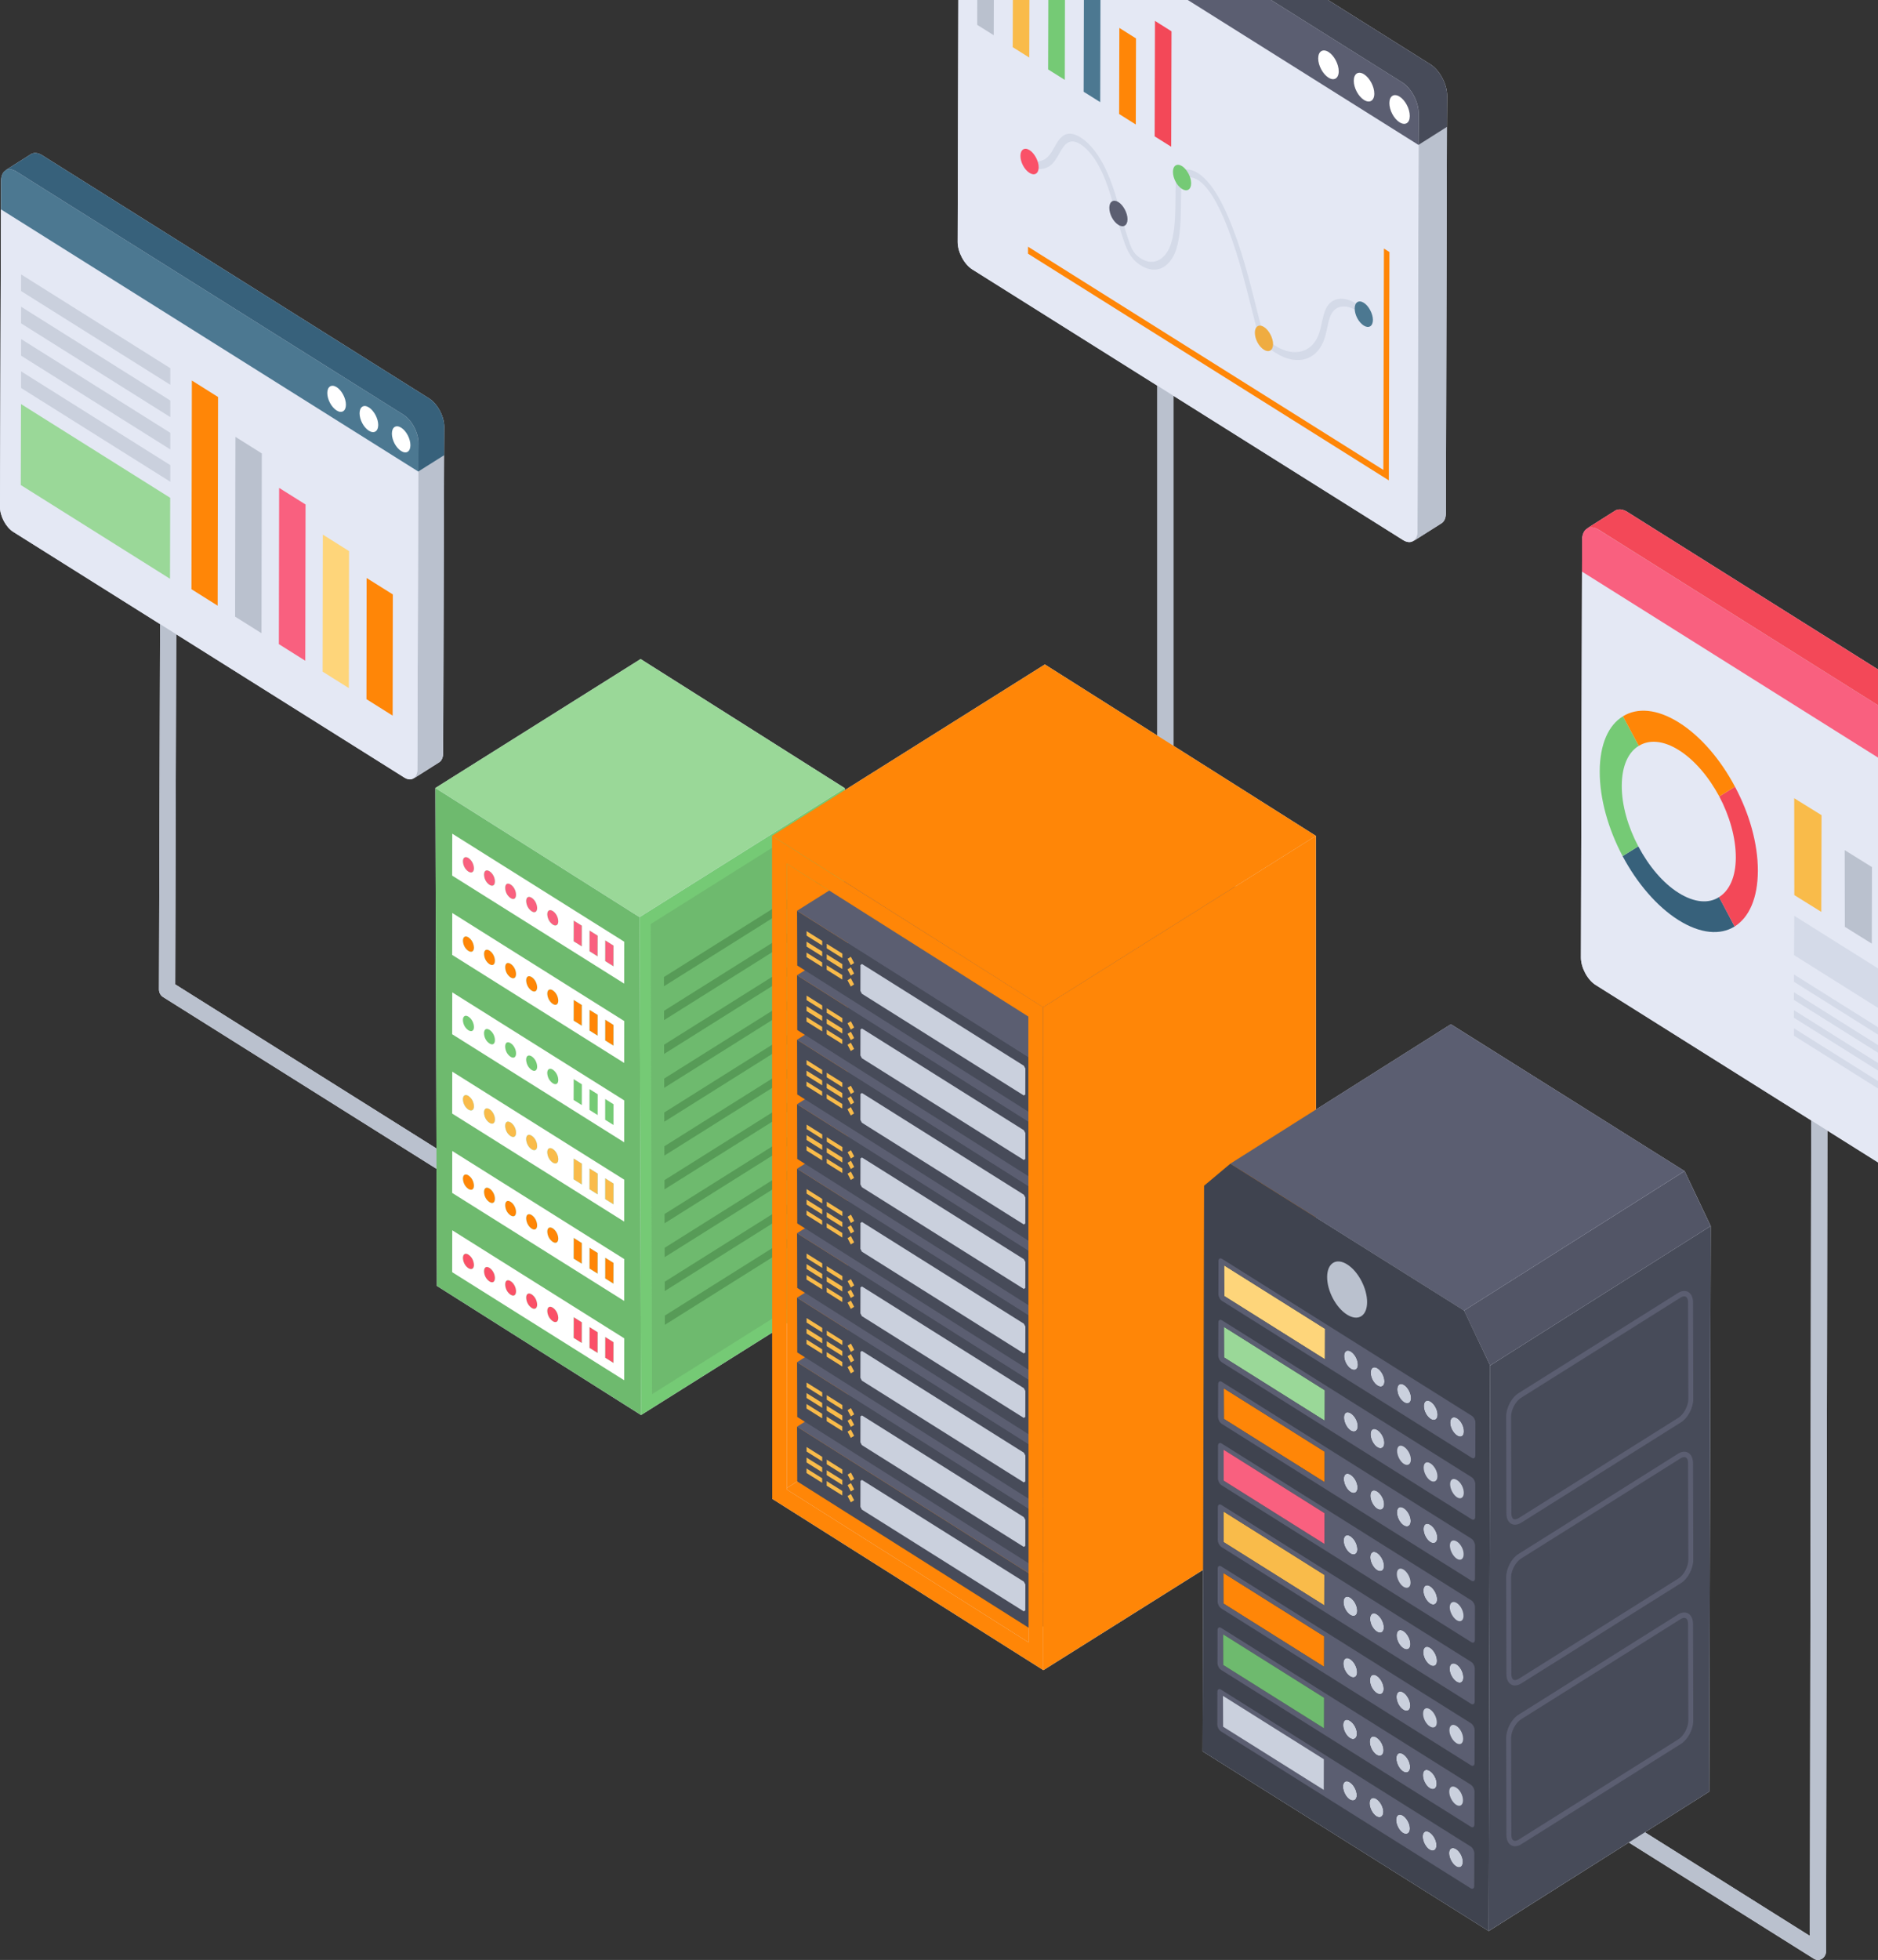 <svg width="278" height="290" viewBox="0 0 278 290" fill="none" xmlns="http://www.w3.org/2000/svg">
<rect x="0" y="0" width="278" height="290" fill="#333333" stroke="none"/>
<g clip-path="url(#clip0_616_20040)">
<path d="M0.147 30.983L0.157 26.772C0.157 25.679 0.671 25.088 1.397 25.077C1.196 25.066 0.995 25.104 0.809 25.194L4.622 22.785C5.028 22.55 5.597 22.572 6.219 22.955L63.518 58.948C64.764 59.742 65.764 61.592 65.764 63.154L65.738 67.365L65.602 111.402C65.602 112.079 65.386 112.548 65.034 112.782L61.22 115.197C61.479 115.021 61.627 114.68 61.708 114.259C61.517 115.24 60.763 115.623 59.831 115.037L26.087 93.848L25.931 145.646L64.61 169.938L64.45 116.599L94.832 97.515L125.055 116.62V116.914L154.67 98.315L171.316 108.838V57.066L143.927 39.864C142.73 39.112 141.762 37.289 141.765 35.818L141.923 -21.294L141.935 -25.927C141.935 -27.131 142.497 -27.787 143.297 -27.798C143.062 -27.798 142.835 -27.776 142.651 -27.67L146.858 -30.33C147.305 -30.591 147.93 -30.554 148.617 -30.133L211.744 9.517C213.113 10.391 214.217 12.433 214.217 14.149L214.186 18.787L214.037 75.894C214.037 76.635 213.798 77.157 213.413 77.413L209.208 80.073C209.495 79.881 209.663 79.503 209.749 79.034C209.541 80.127 208.71 80.548 207.678 79.897L173.71 58.569V110.351L194.789 123.678L194.804 164.175L214.773 151.552L249.375 173.285L253.235 181.409L253.017 265.095L243.495 271.113L267.919 286.45L268.111 165.78L236.189 145.731C234.99 144.979 234.023 143.156 234.028 141.685L234.183 84.578L234.195 79.94C234.198 78.735 234.76 78.08 235.56 78.069C235.325 78.069 235.096 78.09 234.914 78.197L239.116 75.542C239.563 75.281 240.188 75.313 240.875 75.734L304.004 115.384C305.374 116.258 306.477 118.3 306.477 120.016L306.446 124.654L306.298 181.761C306.298 182.507 306.058 183.024 305.673 183.28L301.471 185.94C301.756 185.748 301.921 185.375 302.007 184.911C301.799 185.994 300.968 186.415 299.939 185.77L270.505 167.283L270.311 288.705C270.31 288.934 270.253 289.158 270.148 289.355C270.042 289.552 269.891 289.712 269.709 289.829C269.528 289.941 269.322 290 269.113 290C268.903 290 268.697 289.941 268.516 289.829L241.11 272.622L220.37 285.73L178.019 259.135L178.091 232.28L154.438 247.131V247.115L114.319 221.778L114.309 197.177L94.891 209.374L64.668 190.269L64.618 172.949L24.132 147.527C23.951 147.41 23.799 147.245 23.691 147.048C23.588 146.845 23.534 146.621 23.534 146.392L23.696 92.344L1.965 78.698C0.877 78.016 2.0474e-05 76.363 2.0474e-05 75.025L0.147 30.983ZM144.408 -27.478C144.247 -27.574 144.106 -27.585 143.953 -27.643C144.106 -27.585 144.25 -27.574 144.413 -27.467L197.56 5.908L144.408 -27.478ZM207.575 12.203C208.928 13.083 210.008 15.119 210.003 16.82L209.998 19.41L210.015 16.809C210.015 15.109 208.928 13.062 207.575 12.209V12.203ZM236.671 78.394C236.513 78.298 236.372 78.288 236.221 78.229C236.374 78.288 236.515 78.298 236.676 78.4L289.004 111.258L236.671 78.394ZM299.84 118.076C301.188 118.95 302.268 120.991 302.266 122.687L302.259 125.277L302.275 122.676C302.275 120.975 301.191 118.934 299.84 118.076ZM2.406 25.37C2.264 25.285 2.137 25.274 2 25.221C2.137 25.279 2.264 25.285 2.411 25.381L49.284 54.811L2.406 25.37ZM59.749 61.4C60.971 62.2 61.945 64.039 61.941 65.574L61.936 67.93L61.95 65.563C61.95 64.028 60.971 62.178 59.749 61.4Z" fill="#E4E8F4"/>
<path d="M172.513 119.122C172.831 119.122 173.135 118.983 173.36 118.738C173.584 118.498 173.71 118.162 173.71 117.821V26.747C173.71 26.4 173.584 26.07 173.36 25.824C173.135 25.579 172.831 25.441 172.513 25.441C172.196 25.441 171.891 25.579 171.667 25.824C171.442 26.07 171.316 26.4 171.316 26.747V117.816C171.316 118.162 171.442 118.493 171.667 118.738C171.891 118.983 172.196 119.122 172.513 119.122ZM214.186 18.787L209.982 21.437L209.834 78.544C209.834 79.291 209.596 79.812 209.208 80.073L213.413 77.413C213.798 77.152 214.037 76.635 214.037 75.894" fill="#BAC1CE"/>
<path d="M209.989 21.429L141.923 -21.294L141.765 35.818C141.762 37.289 142.73 39.112 143.927 39.864L207.678 79.897C208.858 80.638 209.831 80.034 209.834 78.563L209.989 21.429Z" fill="#E4E8F4"/>
<path d="M144.413 -27.467C143.043 -28.326 141.933 -27.645 141.93 -25.934L141.916 -21.297L209.986 21.45L210.003 16.82C210.005 15.103 208.904 13.033 207.535 12.169L144.413 -27.467Z" fill="#5B5E71"/>
<path d="M142.651 -27.67C143.099 -27.931 143.724 -27.899 144.408 -27.478L207.535 12.169C208.907 13.012 210.011 15.089 210.011 16.806L209.979 21.444L214.181 18.784L214.213 14.146C214.213 12.429 213.111 10.388 211.737 9.514L148.608 -30.141C147.923 -30.562 147.298 -30.594 146.85 -30.333L142.651 -27.67Z" fill="#474B59"/>
<path d="M207.183 14.297C206.341 13.77 205.672 14.207 205.668 15.257C205.668 16.312 206.331 17.565 207.174 18.093C208.017 18.626 208.687 18.21 208.689 17.16C208.692 16.105 208.026 14.825 207.183 14.297ZM201.916 10.992C201.073 10.459 200.403 10.896 200.4 11.952C200.398 13.007 201.064 14.255 201.906 14.788C202.749 15.321 203.436 14.91 203.439 13.86C203.441 12.805 202.759 11.52 201.916 10.992ZM196.665 7.693C195.822 7.165 195.133 7.586 195.133 8.642C195.133 9.697 195.813 10.96 196.656 11.488C197.479 12.011 198.166 11.605 198.171 10.55C198.171 9.494 197.493 8.21 196.665 7.693Z" fill="white"/>
<path d="M177.344 25.621C176.107 24.842 174.806 24.805 174.287 26.09C174.047 26.698 174.016 27.476 174.014 28.345L174.011 29.048C173.987 31.634 173.968 34.304 173.267 36.271C172.608 38.137 170.944 39.539 168.871 38.238C168.428 37.961 168.088 37.636 167.836 37.273C167.511 36.81 167.276 36.181 167.085 35.594C166.642 34.32 166.275 32.993 165.938 31.724C165.717 30.919 165.511 30.141 165.277 29.347C164.468 26.618 163.601 24.603 162.521 22.982C161.728 21.793 160.823 20.871 159.959 20.333C159.248 19.885 158.561 19.693 157.991 19.821C157.072 20.023 156.55 20.94 156.059 21.815C155.791 22.294 155.508 22.785 155.166 23.142C154.758 23.579 154.22 23.84 153.65 23.883C153.411 23.899 153.171 23.867 152.945 23.782C152.718 23.696 152.51 23.563 152.333 23.387L152.108 24.245C152.271 24.405 152.443 24.544 152.621 24.656C153.052 24.933 153.549 25.056 154.047 25.018C154.717 24.981 155.351 24.683 155.831 24.171C156.202 23.776 156.502 23.259 156.782 22.753C157.261 21.921 157.706 21.127 158.448 20.962C158.903 20.855 159.416 21.02 159.933 21.34C160.696 21.825 161.465 22.662 162.045 23.537C162.99 24.96 163.785 26.799 164.52 29.299C164.757 30.072 164.961 30.85 165.181 31.639C165.535 32.956 165.887 34.288 166.359 35.637C166.608 36.373 166.917 37.156 167.388 37.844C167.774 38.42 168.263 38.894 168.84 39.251C171.356 40.834 173.26 39.304 174.05 37.098C174.782 34.997 174.804 32.252 174.826 29.581L174.842 28.883C174.845 28.105 174.861 27.412 175.055 26.964C175.434 26.01 176.43 26.074 177.371 26.666C177.62 26.82 177.866 27.017 178.093 27.236C179.116 28.249 180.105 29.869 181.12 32.215C182.978 36.533 184.123 41.106 185.238 45.531L185.751 47.578C186.002 48.569 186.28 49.523 186.842 50.376C187.213 50.936 187.68 51.421 188.217 51.794C188.421 51.944 188.628 52.087 188.84 52.221C192.021 54.22 195.079 53.324 196.111 49.95C196.245 49.513 196.35 49.028 196.456 48.553C196.621 47.786 196.769 47.066 197.054 46.522C197.732 45.163 199.245 44.998 200.734 45.931C201.178 46.208 201.62 46.581 202.035 47.05L202.334 46.277C201.828 45.712 201.295 45.259 200.758 44.923C198.955 43.788 197.131 43.98 196.314 45.611C195.987 46.24 195.821 47.045 195.656 47.812C195.565 48.271 195.462 48.724 195.325 49.14C194.425 52.135 191.629 52.946 188.825 51.187C188.648 51.08 188.471 50.952 188.294 50.824C187.982 50.59 187.599 50.275 187.316 49.838C186.948 49.273 186.728 48.505 186.521 47.69L186.009 45.664C184.879 41.154 183.703 36.506 181.774 32.012C180.653 29.422 179.53 27.588 178.302 26.388C177.998 26.09 177.675 25.829 177.344 25.621Z" fill="#D4DAE8"/>
<path d="M204.863 36.78L204.776 69.532L152.178 36.503L152.175 37.537L205.588 71.077L205.674 37.292L204.863 36.78Z" fill="#FF8607"/>
<path d="M201.888 44.805C202.613 45.258 203.236 46.426 203.233 47.337C203.231 48.286 202.606 48.633 201.881 48.174C201.119 47.695 200.533 46.596 200.535 45.642C200.535 44.736 201.127 44.326 201.888 44.805Z" fill="#4C7891"/>
<path d="M165.564 29.904C166.29 30.357 166.91 31.525 166.908 32.436C166.908 33.385 166.28 33.732 165.555 33.273C164.793 32.799 164.207 31.695 164.212 30.741C164.212 29.835 164.803 29.43 165.564 29.904Z" fill="#5B5E71"/>
<path d="M152.412 22.218C153.138 22.676 153.758 23.843 153.756 24.75C153.753 25.698 153.128 26.045 152.402 25.587C151.641 25.112 151.055 24.009 151.057 23.06C151.06 22.148 151.653 21.738 152.412 22.218Z" fill="#FA5168"/>
<path d="M187.108 48.382C187.834 48.835 188.457 50.008 188.454 50.914C188.452 51.863 187.827 52.209 187.101 51.751C186.34 51.276 185.753 50.167 185.756 49.219C185.758 48.312 186.347 47.902 187.108 48.382Z" fill="#EFAC41"/>
<path d="M174.983 24.584C175.709 25.042 176.329 26.21 176.326 27.116C176.326 28.07 175.699 28.412 174.974 27.958C174.212 27.479 173.626 26.375 173.631 25.421C173.631 24.515 174.222 24.11 174.983 24.584Z" fill="#75CA75"/>
<path d="M170.97 3.093L170.924 20.177L173.373 21.712L173.417 4.633L170.97 3.093Z" fill="#F34858"/>
<path d="M165.698 4.134L165.664 16.869L168.13 18.42L168.162 5.685L165.698 4.134Z" fill="#FF8607"/>
<path d="M160.459 -3.508L160.414 13.576L162.863 15.112L162.906 -1.973L160.459 -3.508Z" fill="#4C7891"/>
<path d="M155.188 -2.462L155.154 10.273L157.62 11.819L157.651 -0.916L155.188 -2.462Z" fill="#75CA75"/>
<path d="M149.961 -10.104L149.913 6.981L152.363 8.516L152.406 -8.569L149.961 -10.104Z" fill="#F9BB4A"/>
<path d="M144.682 -7.626L144.653 3.675L147.1 5.21L147.131 -6.091L144.682 -7.626ZM269.113 290C269.43 290 269.735 289.862 269.959 289.617C270.184 289.377 270.31 289.051 270.311 288.705L270.563 130.726C270.563 130.555 270.533 130.385 270.473 130.225C270.413 130.07 270.325 129.926 270.214 129.804C270.103 129.681 269.971 129.585 269.826 129.521C269.681 129.452 269.526 129.42 269.368 129.42C269.211 129.42 269.055 129.452 268.91 129.516C268.764 129.585 268.632 129.681 268.521 129.798C268.41 129.921 268.321 130.065 268.261 130.219C268.2 130.379 268.169 130.55 268.168 130.721L267.919 286.45L235.582 266.135C235.446 266.045 235.293 265.981 235.134 265.949C234.974 265.922 234.812 265.927 234.655 265.97C234.498 266.013 234.35 266.087 234.222 266.194C234.092 266.3 233.984 266.434 233.903 266.583C233.822 266.738 233.771 266.903 233.751 267.079C233.731 267.255 233.745 267.431 233.79 267.601C233.835 267.766 233.911 267.926 234.013 268.06C234.115 268.198 234.242 268.31 234.385 268.39L268.516 289.829C268.697 289.941 268.903 290 269.113 290ZM73.877 178.558C74.14 178.558 74.396 178.462 74.606 178.286C74.814 178.115 74.965 177.87 75.033 177.593C75.101 177.316 75.083 177.023 74.983 176.756C74.882 176.489 74.704 176.271 74.475 176.127L25.931 145.646L26.181 61.593C26.181 61.422 26.151 61.251 26.088 61.091C26.029 60.931 25.941 60.788 25.833 60.67C25.72 60.548 25.588 60.452 25.446 60.382C25.299 60.319 25.142 60.286 24.985 60.281C24.671 60.281 24.363 60.42 24.137 60.665C23.912 60.905 23.784 61.235 23.784 61.582L23.534 146.392C23.534 146.861 23.765 147.288 24.132 147.517L73.28 178.382C73.462 178.494 73.666 178.558 73.877 178.558Z" fill="#BAC1CE"/>
<path d="M64.45 116.599L64.668 190.269L94.897 209.373L94.677 135.703L64.45 116.599Z" fill="#6EBA6E"/>
<path d="M94.67 135.702L94.891 209.374L125.269 190.294L125.055 116.62L94.67 135.702Z" fill="#75CA75"/>
<path d="M123.632 189.26L123.427 119.706L96.323 136.727L96.529 206.286L123.632 189.26Z" fill="#6EBA6E"/>
<path d="M64.444 116.592L94.67 135.702L125.049 116.619L94.825 97.514L64.444 116.592Z" fill="#9AD898"/>
<path d="M81.841 134.804C81.372 134.511 81.013 134.703 81.013 135.289C81.025 135.599 81.106 135.897 81.25 136.164C81.393 136.43 81.595 136.649 81.836 136.814C82.282 137.091 82.641 136.899 82.644 136.313C82.645 135.727 82.289 135.087 81.841 134.804ZM78.714 132.843C78.245 132.544 77.888 132.741 77.886 133.322C77.897 133.632 77.979 133.93 78.123 134.197C78.266 134.463 78.468 134.687 78.71 134.847C79.155 135.129 79.514 134.932 79.516 134.346C79.519 133.765 79.162 133.12 78.714 132.843ZM75.587 130.876C75.118 130.582 74.782 130.79 74.781 131.377C74.781 131.963 75.116 132.592 75.582 132.885C76.049 133.184 76.387 132.971 76.389 132.384C76.389 131.798 76.057 131.174 75.587 130.876ZM72.46 128.914C71.991 128.621 71.656 128.829 71.653 129.415C71.653 130.001 71.989 130.625 72.456 130.924C72.922 131.222 73.26 131.009 73.262 130.423C73.262 129.836 72.93 129.212 72.46 128.914ZM69.333 126.947C68.888 126.67 68.529 126.862 68.526 127.448C68.524 128.034 68.883 128.679 69.328 128.962C69.798 129.255 70.157 129.058 70.157 128.471C70.159 127.885 69.803 127.245 69.333 126.947ZM89.591 139.138L89.585 142.209L90.813 142.982L90.82 139.911L89.591 139.138ZM87.269 137.683L87.262 140.753L88.469 141.505L88.476 138.44L87.269 137.683ZM84.925 136.212L84.915 139.277L86.122 140.034L86.129 136.963L84.925 136.212Z" fill="#F9607F"/>
<path d="M92.409 139.342L66.95 123.355L66.933 129.555L92.394 145.541L92.409 139.342ZM89.585 142.209L89.591 139.138L90.82 139.911L90.813 142.982L89.585 142.209ZM84.915 139.277L84.925 136.212L86.129 136.963L86.122 140.034L84.915 139.277ZM87.262 140.753L87.269 137.683L88.476 138.44L88.467 141.511L87.262 140.753ZM78.71 134.847C78.468 134.687 78.266 134.463 78.123 134.197C77.979 133.935 77.898 133.632 77.886 133.322C77.888 132.741 78.245 132.544 78.714 132.843C78.951 133.003 79.146 133.227 79.285 133.489C79.426 133.75 79.504 134.048 79.515 134.352C79.515 134.933 79.157 135.135 78.71 134.847ZM81.836 136.814C81.595 136.649 81.393 136.43 81.25 136.164C81.106 135.897 81.025 135.599 81.013 135.289C81.013 134.703 81.372 134.506 81.841 134.804C82.077 134.964 82.273 135.189 82.413 135.45C82.552 135.717 82.633 136.009 82.644 136.313C82.644 136.899 82.284 137.096 81.836 136.814ZM69.328 128.962C69.092 128.797 68.894 128.579 68.754 128.313C68.614 128.051 68.537 127.752 68.526 127.448C68.529 126.862 68.888 126.67 69.333 126.947C69.575 127.112 69.775 127.337 69.919 127.598C70.062 127.865 70.145 128.168 70.157 128.471C70.157 129.058 69.798 129.255 69.328 128.962ZM75.582 132.885C75.344 132.725 75.144 132.502 75.004 132.241C74.864 131.975 74.788 131.681 74.781 131.377C74.782 130.79 75.118 130.582 75.587 130.876C76.057 131.169 76.388 131.799 76.388 132.39C76.388 132.977 76.052 133.184 75.582 132.885ZM72.456 130.924C72.217 130.764 72.017 130.541 71.877 130.28C71.737 130.013 71.661 129.719 71.653 129.415C71.656 128.834 71.991 128.621 72.46 128.914C72.93 129.207 73.265 129.836 73.262 130.423C73.262 131.009 72.925 131.217 72.456 130.924Z" fill="white"/>
<path d="M81.841 146.538C81.372 146.245 81.013 146.442 81.013 147.028C81.013 147.615 81.367 148.254 81.836 148.553C82.282 148.83 82.641 148.638 82.644 148.052C82.644 147.465 82.289 146.82 81.841 146.538ZM78.714 144.576C78.245 144.283 77.888 144.475 77.886 145.061C77.897 145.37 77.979 145.669 78.123 145.936C78.266 146.202 78.468 146.426 78.71 146.586C79.155 146.868 79.514 146.671 79.516 146.085C79.516 145.498 79.162 144.859 78.714 144.576ZM75.587 142.614C75.118 142.316 74.782 142.529 74.781 143.116C74.781 143.697 75.116 144.331 75.582 144.624C76.049 144.923 76.387 144.709 76.389 144.123C76.391 143.537 76.057 142.913 75.587 142.614ZM72.46 140.648C71.991 140.354 71.656 140.562 71.653 141.154C71.653 141.735 71.989 142.364 72.456 142.662C72.922 142.961 73.26 142.748 73.262 142.161C73.262 141.575 72.93 140.946 72.46 140.648ZM69.333 138.686C68.888 138.409 68.529 138.601 68.526 139.187C68.537 139.491 68.616 139.784 68.755 140.051C68.895 140.312 69.092 140.536 69.328 140.695C69.798 140.989 70.157 140.797 70.157 140.21C70.159 139.624 69.803 138.984 69.333 138.686ZM89.591 150.877L89.585 153.948L90.813 154.72L90.82 151.645L89.591 150.877ZM87.269 149.422L87.262 152.487L88.469 153.244L88.476 150.173L87.269 149.422ZM84.925 147.945L84.915 151.016L86.122 151.773L86.129 148.702L84.925 147.945Z" fill="#FF8607"/>
<path d="M92.409 151.081L66.95 135.089L66.933 141.288L92.394 157.28L92.409 151.081ZM89.585 153.948L89.591 150.877L90.819 151.651L90.813 154.72L89.585 153.948ZM84.915 151.016L84.925 147.945L86.129 148.702L86.122 151.773L84.915 151.016ZM87.262 152.487L87.269 149.422L88.476 150.173L88.467 153.25L87.262 152.487ZM78.71 146.586C78.468 146.426 78.266 146.202 78.123 145.936C77.979 145.669 77.897 145.37 77.886 145.061C77.888 144.475 78.245 144.283 78.714 144.576C78.951 144.736 79.146 144.961 79.285 145.222C79.426 145.489 79.505 145.781 79.516 146.085C79.514 146.671 79.155 146.868 78.71 146.586ZM81.836 148.553C81.595 148.393 81.392 148.165 81.248 147.898C81.105 147.637 81.025 147.337 81.013 147.028C81.013 146.447 81.372 146.245 81.841 146.538C82.077 146.703 82.273 146.923 82.413 147.189C82.552 147.45 82.633 147.753 82.644 148.052C82.644 148.638 82.284 148.835 81.836 148.553ZM69.328 140.695C69.092 140.53 68.895 140.317 68.755 140.051C68.616 139.789 68.537 139.491 68.526 139.187C68.529 138.606 68.886 138.403 69.333 138.686C69.575 138.846 69.775 139.071 69.919 139.337C70.062 139.604 70.145 139.901 70.157 140.21C70.157 140.797 69.798 140.994 69.328 140.695ZM75.582 144.624C75.344 144.464 75.144 144.241 75.004 143.98C74.864 143.714 74.788 143.419 74.781 143.116C74.782 142.529 75.118 142.316 75.587 142.614C76.057 142.913 76.391 143.537 76.389 144.123C76.389 144.709 76.052 144.917 75.582 144.624ZM72.456 142.662C72.217 142.503 72.017 142.28 71.877 142.013C71.737 141.752 71.661 141.458 71.653 141.154C71.656 140.568 71.99 140.355 72.459 140.654C72.928 140.947 73.265 141.57 73.262 142.161C73.262 142.742 72.925 142.956 72.456 142.662Z" fill="white"/>
<path d="M81.841 158.275C81.372 157.982 81.013 158.174 81.013 158.76C81.025 159.069 81.106 159.368 81.25 159.634C81.393 159.901 81.595 160.125 81.836 160.285C82.282 160.567 82.641 160.37 82.644 159.784C82.644 159.197 82.289 158.558 81.841 158.275ZM78.714 156.313C78.245 156.015 77.888 156.212 77.886 156.799C77.883 157.385 78.24 158.03 78.71 158.323C79.155 158.606 79.514 158.408 79.516 157.822C79.516 157.236 79.162 156.596 78.714 156.313ZM75.587 154.346C75.118 154.053 74.782 154.261 74.781 154.847C74.781 155.434 75.116 156.063 75.582 156.356C76.049 156.655 76.387 156.447 76.389 155.86C76.389 155.274 76.057 154.645 75.587 154.346ZM72.46 152.385C71.991 152.092 71.656 152.299 71.653 152.886C71.651 153.472 71.989 154.101 72.456 154.394C72.922 154.688 73.26 154.48 73.262 153.893C73.262 153.307 72.93 152.678 72.46 152.385ZM69.333 150.423C68.888 150.141 68.529 150.332 68.526 150.919C68.537 151.223 68.616 151.521 68.755 151.782C68.895 152.049 69.092 152.267 69.328 152.433C69.798 152.726 70.157 152.529 70.157 151.942C70.159 151.356 69.803 150.716 69.333 150.423ZM89.591 162.609L89.585 165.685L90.813 166.458L90.82 163.382L89.591 162.609ZM87.269 161.154L87.262 164.224L88.469 164.981L88.476 161.911L87.269 161.154ZM84.925 159.682L84.915 162.753L86.122 163.51L86.129 160.439L84.925 159.682Z" fill="#75CA75"/>
<path d="M92.409 162.82L66.95 146.833L66.933 153.027L92.394 169.019L92.409 162.82ZM89.585 165.685L89.59 162.617L90.819 163.39L90.813 166.458L89.585 165.685ZM84.915 162.753L84.925 159.682L86.129 160.439L86.122 163.51L84.915 162.753ZM87.262 164.224L87.269 161.154L88.476 161.911L88.467 164.989L87.262 164.224ZM78.71 158.323C78.468 158.163 78.265 157.942 78.121 157.675C77.978 157.409 77.898 157.108 77.886 156.799C77.886 156.212 78.245 156.02 78.714 156.313C78.951 156.473 79.146 156.7 79.285 156.961C79.426 157.228 79.505 157.518 79.516 157.822C79.514 158.408 79.155 158.606 78.71 158.323ZM81.836 160.285C81.595 160.125 81.392 159.904 81.248 159.642C81.105 159.376 81.023 159.072 81.011 158.768C81.011 158.182 81.372 157.982 81.841 158.275C82.077 158.44 82.273 158.662 82.413 158.928C82.552 159.189 82.631 159.488 82.642 159.792C82.642 160.378 82.284 160.567 81.836 160.285ZM69.328 152.433C69.092 152.273 68.894 152.052 68.754 151.79C68.614 151.524 68.536 151.231 68.525 150.927C68.528 150.34 68.886 150.141 69.333 150.423C69.575 150.583 69.776 150.81 69.919 151.076C70.063 151.343 70.144 151.641 70.156 151.95C70.156 152.537 69.798 152.731 69.328 152.433ZM75.581 156.364C75.342 156.204 75.144 155.98 75.004 155.719C74.864 155.453 74.788 155.151 74.781 154.847C74.781 154.261 75.116 154.056 75.586 154.354C76.055 154.648 76.389 155.274 76.389 155.86C76.389 156.447 76.05 156.657 75.581 156.364ZM72.456 154.394C72.217 154.234 72.017 154.019 71.877 153.752C71.737 153.491 71.661 153.19 71.653 152.886C71.656 152.299 71.991 152.092 72.46 152.385C72.93 152.678 73.263 153.315 73.261 153.901C73.261 154.482 72.925 154.693 72.456 154.394Z" fill="white"/>
<path d="M81.841 170.016C81.372 169.723 81.013 169.915 81.013 170.501C81.025 170.81 81.106 171.109 81.25 171.375C81.393 171.642 81.595 171.866 81.836 172.025C82.282 172.303 82.641 172.111 82.644 171.524C82.645 170.938 82.289 170.298 81.841 170.016ZM78.714 168.054C78.245 167.756 77.888 167.953 77.886 168.539C77.897 168.848 77.979 169.147 78.123 169.413C78.266 169.68 78.468 169.899 78.71 170.064C79.155 170.341 79.514 170.149 79.516 169.563C79.519 168.976 79.162 168.331 78.714 168.054ZM75.587 166.087C75.118 165.794 74.782 166.002 74.781 166.588C74.778 167.175 75.116 167.804 75.582 168.097C76.049 168.395 76.387 168.182 76.389 167.601C76.389 167.015 76.057 166.38 75.587 166.087ZM72.46 164.125C71.991 163.832 71.656 164.04 71.653 164.627C71.653 165.213 71.989 165.842 72.456 166.135C72.922 166.428 73.26 166.22 73.262 165.634C73.262 165.048 72.93 164.419 72.46 164.125ZM69.333 162.158C68.888 161.881 68.529 162.073 68.526 162.66C68.537 162.963 68.616 163.262 68.755 163.523C68.895 163.79 69.092 164.008 69.328 164.173C69.798 164.467 70.157 164.269 70.157 163.683C70.159 163.097 69.803 162.457 69.333 162.158ZM89.591 174.35L89.585 177.425L90.813 178.193L90.82 175.123L89.591 174.35ZM87.269 172.894L87.262 175.965L88.469 176.716L88.476 173.651L87.269 172.894ZM84.925 171.423L84.915 174.494L86.122 175.245L86.129 172.175L84.925 171.423Z" fill="#F9BB4A"/>
<path d="M92.409 174.553L66.95 158.567L66.933 164.766L92.394 180.753L92.409 174.553ZM89.585 177.425L89.591 174.35L90.82 175.123L90.813 178.193L89.585 177.425ZM84.915 174.494L84.925 171.423L86.129 172.175L86.121 175.252L84.915 174.494ZM87.262 175.965L87.269 172.894L88.476 173.651L88.467 176.723L87.262 175.965ZM78.71 170.064C78.468 169.904 78.266 169.68 78.123 169.413C77.979 169.147 77.897 168.848 77.886 168.539C77.888 167.953 78.245 167.756 78.714 168.054C78.951 168.214 79.146 168.439 79.285 168.7C79.426 168.961 79.505 169.259 79.516 169.563C79.514 170.149 79.155 170.341 78.71 170.064ZM81.836 172.025C81.595 171.866 81.393 171.642 81.25 171.375C81.106 171.109 81.025 170.81 81.013 170.501C81.013 169.915 81.372 169.723 81.841 170.016C82.077 170.176 82.273 170.401 82.413 170.662C82.552 170.928 82.633 171.221 82.644 171.524C82.644 172.111 82.284 172.308 81.836 172.025ZM69.328 164.173C69.092 164.008 68.895 163.79 68.755 163.523C68.616 163.262 68.537 162.963 68.526 162.66C68.529 162.073 68.888 161.881 69.333 162.158C69.575 162.324 69.775 162.549 69.919 162.81C70.062 163.076 70.145 163.374 70.157 163.683C70.157 164.269 69.798 164.467 69.328 164.173ZM75.582 168.097C75.344 167.937 75.144 167.719 75.004 167.453C74.864 167.192 74.788 166.892 74.781 166.588C74.782 166.002 75.118 165.794 75.587 166.087C76.057 166.38 76.389 167.015 76.389 167.601C76.387 168.182 76.049 168.395 75.582 168.097ZM72.456 166.135C72.217 165.975 72.017 165.758 71.877 165.491C71.737 165.23 71.661 164.93 71.653 164.627C71.656 164.04 71.991 163.832 72.46 164.125C72.93 164.419 73.262 165.048 73.262 165.634C73.26 166.22 72.922 166.428 72.456 166.135Z" fill="white"/>
<path d="M81.841 181.754C81.372 181.46 81.013 181.652 81.013 182.239C81.013 182.825 81.367 183.47 81.836 183.763C82.282 184.046 82.641 183.848 82.644 183.262C82.644 182.676 82.289 182.036 81.841 181.754ZM78.714 179.792C78.245 179.499 77.888 179.691 77.886 180.277C77.897 180.581 77.979 180.885 78.123 181.151C78.266 181.412 78.468 181.636 78.71 181.802C79.155 182.079 79.514 181.887 79.516 181.3C79.516 180.714 79.162 180.074 78.714 179.792ZM75.587 177.825C75.118 177.532 74.782 177.74 74.781 178.326C74.781 178.912 75.116 179.541 75.582 179.84C76.049 180.133 76.387 179.925 76.389 179.333C76.391 178.747 76.057 178.123 75.587 177.825ZM72.46 175.863C71.991 175.57 71.656 175.778 71.653 176.364C71.653 176.951 71.989 177.58 72.456 177.873C72.922 178.171 73.26 177.958 73.262 177.372C73.262 176.791 72.93 176.162 72.46 175.863ZM69.333 173.896C68.888 173.619 68.529 173.816 68.526 174.403C68.537 174.706 68.616 175 68.755 175.266C68.895 175.527 69.092 175.751 69.328 175.911C69.798 176.204 70.157 176.007 70.157 175.426C70.159 174.84 69.803 174.189 69.333 173.896ZM89.591 186.093L89.585 189.163L90.813 189.931L90.82 186.86L89.591 186.093ZM87.269 184.632L87.262 187.703L88.469 188.459L88.476 185.389L87.269 184.632ZM84.925 183.161L84.915 186.231L86.122 186.988L86.129 183.918L84.925 183.161Z" fill="#FF8607"/>
<path d="M92.409 186.297L66.95 170.305L66.933 176.505L92.394 192.492L92.409 186.297ZM89.585 189.163L89.591 186.093L90.82 186.86L90.811 189.938L89.585 189.163ZM84.915 186.231L84.925 183.161L86.129 183.918L86.122 186.988L84.915 186.231ZM87.262 187.703L87.269 184.632L88.476 185.389L88.469 188.459L87.262 187.703ZM78.71 181.802C78.468 181.642 78.266 181.418 78.123 181.151C77.979 180.89 77.898 180.581 77.886 180.277C77.886 179.691 78.245 179.493 78.714 179.792C78.951 179.952 79.146 180.178 79.285 180.439C79.426 180.706 79.505 180.997 79.516 181.3C79.516 181.887 79.157 182.084 78.71 181.802ZM81.836 183.763C81.595 183.603 81.392 183.382 81.248 183.115C81.105 182.848 81.025 182.548 81.013 182.239C81.013 181.652 81.372 181.455 81.841 181.754C82.077 181.913 82.273 182.14 82.413 182.406C82.552 182.667 82.633 182.958 82.644 183.262C82.641 183.848 82.282 184.046 81.836 183.763ZM69.328 175.911C69.092 175.746 68.895 175.533 68.755 175.266C68.616 175.005 68.537 174.706 68.526 174.403C68.529 173.816 68.884 173.621 69.332 173.904C69.573 174.064 69.775 174.288 69.919 174.554C70.062 174.815 70.145 175.122 70.157 175.426C70.157 176.012 69.798 176.204 69.328 175.911ZM75.582 179.84C75.344 179.68 75.144 179.458 75.004 179.197C74.864 178.93 74.788 178.63 74.781 178.326C74.782 177.74 75.118 177.532 75.587 177.825C76.057 178.123 76.388 178.749 76.388 179.341C76.388 179.927 76.052 180.133 75.582 179.84ZM72.456 177.873C72.217 177.713 72.017 177.497 71.877 177.23C71.737 176.969 71.661 176.668 71.653 176.364C71.656 175.778 71.991 175.57 72.46 175.863C72.93 176.156 73.265 176.785 73.262 177.372C73.262 177.958 72.925 178.166 72.456 177.873Z" fill="white"/>
<path d="M81.841 193.491C81.372 193.192 81.013 193.389 81.013 193.976C81.025 194.28 81.106 194.584 81.25 194.845C81.393 195.111 81.595 195.335 81.836 195.495C82.282 195.778 82.641 195.586 82.644 194.999C82.645 194.413 82.289 193.768 81.841 193.491ZM78.714 191.524C78.245 191.231 77.888 191.422 77.886 192.009C77.883 192.595 78.24 193.24 78.71 193.533C79.155 193.816 79.514 193.619 79.516 193.032C79.516 192.446 79.162 191.806 78.714 191.524ZM75.587 189.562C75.118 189.269 74.782 189.477 74.781 190.063C74.781 190.649 75.116 191.273 75.582 191.572C76.049 191.87 76.387 191.657 76.389 191.071C76.391 190.484 76.057 189.855 75.587 189.562ZM72.46 187.6C71.991 187.302 71.656 187.515 71.653 188.096C71.651 188.683 71.989 189.312 72.456 189.61C72.922 189.903 73.26 189.69 73.262 189.104C73.262 188.523 72.93 187.894 72.46 187.6ZM69.333 185.633C68.888 185.351 68.529 185.548 68.526 186.134C68.524 186.721 68.883 187.366 69.328 187.643C69.798 187.936 70.157 187.744 70.157 187.158C70.159 186.572 69.803 185.927 69.333 185.633ZM89.591 197.825L89.585 200.895L90.813 201.668L90.82 198.592L89.591 197.825ZM87.269 196.369L87.262 199.44L88.469 200.191L88.476 197.121L87.269 196.369ZM84.925 194.893L84.915 197.968L86.122 198.72L86.129 195.65L84.925 194.893Z" fill="#FA5168"/>
<path d="M92.409 198.026L66.95 182.039L66.933 188.233L92.394 204.225L92.409 198.026ZM89.585 200.895L89.591 197.825L90.82 198.592L90.813 201.668L89.585 200.895ZM84.914 197.962L84.925 194.893L86.129 195.65L86.122 198.72L84.914 197.962ZM87.262 199.44L87.267 196.363L88.476 197.121L88.469 200.191L87.262 199.44ZM78.71 193.533C78.468 193.373 78.265 193.148 78.121 192.882C77.978 192.615 77.898 192.318 77.886 192.009C77.888 191.422 78.245 191.231 78.714 191.524C78.951 191.684 79.146 191.906 79.285 192.167C79.426 192.434 79.505 192.728 79.516 193.032C79.514 193.619 79.155 193.816 78.71 193.533ZM81.836 195.495C81.595 195.335 81.393 195.111 81.25 194.845C81.106 194.584 81.025 194.28 81.013 193.976C81.013 193.389 81.372 193.192 81.841 193.491C82.077 193.651 82.273 193.873 82.413 194.134C82.552 194.401 82.633 194.695 82.644 194.999C82.641 195.586 82.282 195.778 81.836 195.495ZM69.328 187.643C69.092 187.483 68.894 187.258 68.754 186.997C68.614 186.73 68.537 186.438 68.526 186.134C68.529 185.548 68.888 185.351 69.333 185.633C69.575 185.793 69.775 186.016 69.919 186.282C70.062 186.549 70.145 186.849 70.157 187.158C70.157 187.744 69.798 187.942 69.328 187.643ZM75.582 191.572C75.344 191.412 75.144 191.187 75.004 190.925C74.864 190.659 74.787 190.36 74.779 190.056C74.779 189.475 75.118 189.269 75.587 189.562C76.057 189.855 76.391 190.484 76.389 191.071C76.389 191.657 76.052 191.865 75.582 191.572ZM72.454 189.603C72.216 189.443 72.017 189.225 71.877 188.958C71.737 188.697 71.661 188.4 71.653 188.096C71.656 187.515 71.991 187.302 72.46 187.6C72.93 187.894 73.265 188.517 73.262 189.104C73.262 189.685 72.923 189.902 72.454 189.603Z" fill="white"/>
<path d="M121.639 170.026L121.644 171.412L98.39 186.018L98.388 184.632L121.639 170.026ZM121.654 175.042L121.656 176.428L98.404 191.029L98.4 189.648L121.654 175.042ZM121.665 180.059L121.67 181.423L98.417 196.029L98.414 194.659L121.665 180.059ZM121.627 165.031L121.63 166.396L98.378 181.002L98.373 179.632L121.627 165.031ZM121.613 160.015L121.617 161.38L98.364 175.986L98.362 174.616L121.613 160.015ZM121.601 154.999L121.606 156.385L98.352 170.986L98.347 169.605L121.601 154.999ZM121.589 150.004L121.591 151.369L98.338 165.975L98.335 164.605L121.589 150.004ZM121.574 144.988L121.579 146.353L98.325 160.959L98.32 159.589L121.574 144.988ZM121.562 139.972L121.565 141.342L98.311 155.943L98.309 154.573L121.562 139.972ZM121.548 134.961L121.553 136.342L98.299 150.943L98.294 149.562L121.548 134.961ZM121.536 129.961L121.538 131.331L98.285 145.932V144.562L121.536 129.961Z" fill="#579B57"/>
<path d="M116.465 127.78L118.055 128.798L152.227 150.414L152.243 197.707L116.496 220.155L116.465 127.78Z" fill="#FF8607"/>
<path d="M152.248 197.714L152.262 243.014L116.501 220.417V220.156L152.248 197.714Z" fill="#FF8607"/>
<path d="M117.989 211.097L118.018 219.2L153.191 241.429L153.162 233.332L117.989 211.097Z" fill="#474B59"/>
<path d="M153.162 233.332L153.186 241.429L188.588 219.2L188.559 211.097L153.162 233.332Z" fill="#525566"/>
<path d="M117.984 211.098L153.157 233.332L188.559 211.097L153.387 188.864L117.984 211.098Z" fill="#5B5E71"/>
<path d="M127.599 218.979L127.376 219.118L127.367 222.956L127.587 223.371L151.549 238.425L151.774 238.281L151.784 234.443L151.561 234.027L127.599 218.979Z" fill="#CAD0DD"/>
<path d="M125.946 222.289L126.437 221.985L125.954 221.063L125.463 221.367L125.946 222.289ZM125.951 220.679L126.444 220.375L125.961 219.453L125.47 219.751L125.951 220.679ZM125.956 219.122L126.447 218.819L125.963 217.891L125.472 218.195L125.956 219.122ZM122.381 215.983V216.654L124.697 218.104V217.438L122.381 215.983ZM119.398 214.106V214.778L121.713 216.228V215.562L119.398 214.106ZM122.374 219.154V219.826L124.687 221.276L124.689 220.61L122.374 219.154ZM122.378 217.545L122.376 218.264L124.692 219.72V218.995L122.378 217.545ZM119.39 217.283L119.388 217.95L121.704 219.405V218.733L119.39 217.283ZM119.393 215.668V216.393L121.709 217.843V217.118L119.393 215.668Z" fill="#F9BB4A"/>
<path d="M117.989 201.555L118.018 209.658L153.191 231.887L153.162 223.79L117.989 201.555Z" fill="#474B59"/>
<path d="M153.162 223.79L153.186 231.887L188.588 209.658L188.559 201.561L153.162 223.79Z" fill="#525566"/>
<path d="M117.984 201.556L153.157 223.79L188.559 201.561L153.387 179.322L117.984 201.556Z" fill="#5B5E71"/>
<path d="M127.599 209.437L127.376 209.575L127.367 213.414L127.587 213.829L151.549 228.883L151.774 228.739L151.784 224.901L151.561 224.485L127.599 209.437Z" fill="#CAD0DD"/>
<path d="M125.946 212.752L126.437 212.448L125.954 211.526L125.463 211.83L125.946 212.752ZM125.951 211.137L126.442 210.833L125.958 209.911L125.467 210.215L125.951 211.137ZM125.954 209.58L126.447 209.276L125.963 208.354L125.47 208.658L125.954 209.58ZM122.381 206.441V207.107L124.697 208.562V207.896L122.381 206.441ZM119.398 204.57V205.236L121.713 206.686V206.019L119.398 204.57ZM122.374 209.612V210.284L124.687 211.734L124.689 211.068L122.374 209.612ZM122.378 208.002L122.376 208.722L124.692 210.177V209.452L122.378 208.002ZM119.39 207.741L119.388 208.408L121.704 209.863V209.191L119.39 207.741ZM119.393 206.126V206.851L121.709 208.306V207.581L119.393 206.126Z" fill="#F9BB4A"/>
<path d="M117.989 192.013L118.018 200.111L153.191 222.345L153.162 214.242L117.989 192.013Z" fill="#474B59"/>
<path d="M153.157 214.247L153.186 222.345L188.588 200.116L188.559 192.019L153.157 214.247Z" fill="#525566"/>
<path d="M117.984 192.014L153.157 214.247L188.559 192.019L153.387 169.785L117.984 192.014Z" fill="#5B5E71"/>
<path d="M127.599 199.895L127.376 200.033L127.367 203.871L127.587 204.287L151.549 219.341L151.774 219.202L151.784 215.364L151.561 214.948L127.599 199.895Z" fill="#CAD0DD"/>
<path d="M125.946 203.21L126.437 202.906L125.954 201.984L125.463 202.288L125.946 203.21ZM125.951 201.595L126.442 201.291L125.958 200.369L125.467 200.673L125.951 201.595ZM125.956 200.038L126.447 199.734L125.963 198.807L125.472 199.116L125.956 200.038ZM122.383 196.898V197.565L124.699 199.02V198.354L122.383 196.898ZM119.4 195.027V195.694L121.715 197.149V196.477L119.4 195.027ZM122.376 200.07V200.742L124.689 202.197L124.692 201.526L122.376 200.07ZM122.381 198.455L122.379 199.18L124.694 200.635V199.91L122.381 198.455ZM119.393 198.199L119.39 198.865L121.706 200.321V199.654L119.393 198.199ZM119.395 196.584V197.309L121.711 198.764V198.039L119.395 196.584Z" fill="#F9BB4A"/>
<path d="M117.989 182.471L118.018 190.568L153.191 212.803L153.162 204.705L117.989 182.471Z" fill="#474B59"/>
<path d="M153.157 204.7L153.186 212.803L188.588 190.574L188.559 182.471L153.157 204.7Z" fill="#525566"/>
<path d="M117.984 182.472L153.157 204.706L188.559 182.471L153.387 160.243L117.984 182.472Z" fill="#5B5E71"/>
<path d="M127.599 190.353L127.376 190.491L127.367 194.329L127.587 194.745L151.549 209.799L151.774 209.66L151.784 205.817L151.561 205.401L127.599 190.353Z" fill="#CAD0DD"/>
<path d="M125.944 193.668L126.437 193.364L125.954 192.442L125.463 192.746L125.944 193.668ZM125.951 192.053L126.442 191.749L125.958 190.827L125.467 191.131L125.951 192.053ZM125.956 190.501L126.447 190.192L125.963 189.27L125.472 189.574L125.956 190.501ZM122.383 187.356V188.023L124.699 189.478V188.812L122.383 187.356ZM119.4 185.485V186.152L121.715 187.607V186.935L119.4 185.485ZM122.376 190.528V191.194L124.689 192.655L124.692 191.983L122.376 190.528ZM122.381 188.913L122.379 189.638L124.694 191.093V190.368L122.381 188.913ZM119.393 188.657L119.39 189.323L121.706 190.779V190.112L119.393 188.657ZM119.395 187.042V187.767L121.711 189.222V188.497L119.395 187.042Z" fill="#F9BB4A"/>
<path d="M117.989 172.929L118.018 181.026L153.191 203.261L153.162 195.163L117.989 172.929Z" fill="#474B59"/>
<path d="M153.157 195.158L153.186 203.261L188.588 181.026L188.559 172.929L153.157 195.158Z" fill="#525566"/>
<path d="M117.984 172.93L153.157 195.164L188.559 172.929L153.387 150.701L117.984 172.93Z" fill="#5B5E71"/>
<path d="M127.599 180.811L127.376 180.949L127.367 184.787L127.587 185.208L151.549 200.257L151.774 200.118L151.784 196.275L151.561 195.859L127.599 180.811Z" fill="#CAD0DD"/>
<path d="M125.944 184.131L126.437 183.827L125.954 182.9L125.463 183.209L125.944 184.131ZM125.951 182.516L126.442 182.207L125.958 181.29L125.467 181.594L125.951 182.516ZM125.954 180.959L126.447 180.656L125.963 179.728L125.472 180.037L125.954 180.959ZM122.383 177.814V178.481L124.699 179.936V179.27L122.383 177.814ZM119.4 175.943V176.61L121.715 178.065V177.399L119.4 175.943ZM122.376 180.986V181.652L124.689 183.113L124.692 182.441L122.376 180.986ZM122.381 179.371L122.379 180.096L124.694 181.551V180.831L122.381 179.371ZM119.393 179.115L119.39 179.781L121.706 181.237V180.57L119.393 179.115ZM119.395 177.5V178.225L121.711 179.68V178.955L119.395 177.5Z" fill="#F9BB4A"/>
<path d="M117.989 163.387L118.018 171.484L153.191 193.719L153.162 185.621L117.989 163.387Z" fill="#474B59"/>
<path d="M153.162 185.621L153.186 193.719L188.588 171.484L188.559 163.387L153.162 185.621Z" fill="#525566"/>
<path d="M117.984 163.387L153.157 185.622L188.559 163.387L153.387 141.159L117.984 163.387Z" fill="#5B5E71"/>
<path d="M127.599 171.269L127.376 171.407L127.367 175.251L127.587 175.666L151.549 190.715L151.774 190.576L151.784 186.733L151.561 186.317L127.599 171.269Z" fill="#CAD0DD"/>
<path d="M125.946 174.589L126.437 174.285L125.954 173.363L125.463 173.667L125.946 174.589ZM125.951 172.974L126.442 172.67L125.961 171.748L125.467 172.052L125.951 172.974ZM125.956 171.417L126.447 171.113L125.963 170.191L125.472 170.495L125.956 171.417ZM122.386 168.272V168.939L124.701 170.394V169.727L122.386 168.272ZM119.403 166.401V167.067L121.718 168.523V167.856L119.403 166.401ZM122.379 171.449V172.116L124.692 173.566L124.694 172.899L122.379 171.449ZM122.383 169.834L122.381 170.554L124.697 172.009V171.289L122.383 169.834ZM119.395 169.573L119.393 170.239L121.709 171.694V171.028L119.395 169.573ZM119.398 167.958V168.683L121.713 170.138V169.413L119.398 167.958Z" fill="#F9BB4A"/>
<path d="M117.989 153.845L118.018 161.942L153.191 184.176L153.162 176.079L117.989 153.845Z" fill="#474B59"/>
<path d="M153.162 176.079L153.186 184.176L188.588 161.942L188.559 153.845L153.162 176.079Z" fill="#525566"/>
<path d="M117.984 153.845L153.157 176.079L188.559 153.845L153.387 131.617L117.984 153.845Z" fill="#5B5E71"/>
<path d="M127.599 161.726L127.376 161.865L127.367 165.708L127.587 166.124L151.549 181.173L151.774 181.034L151.784 177.191L151.561 176.775L127.599 161.726Z" fill="#CAD0DD"/>
<path d="M125.939 165.047L126.43 164.749L125.946 163.821L125.455 164.13L125.939 165.047ZM125.944 163.437L126.435 163.128L125.951 162.206L125.46 162.515L125.944 163.437ZM125.946 161.875L126.437 161.571L125.953 160.649L125.463 160.953L125.946 161.875ZM122.379 158.73V159.397L124.694 160.852V160.186L122.379 158.73ZM119.395 156.854V157.526L121.711 158.981V158.314L119.395 156.854ZM122.372 161.902V162.574L124.685 164.024L124.687 163.357L122.372 161.902ZM122.376 160.287L122.374 161.012L124.689 162.467V161.742L122.376 160.287ZM119.388 160.031L119.386 160.697L121.701 162.153V161.486L119.388 160.031ZM119.391 158.416V159.141L121.706 160.596V159.871L119.391 158.416Z" fill="#F9BB4A"/>
<path d="M117.989 144.308L118.018 152.405L153.191 174.64L153.162 166.542L117.989 144.308Z" fill="#474B59"/>
<path d="M153.162 166.542L153.186 174.64L188.588 152.405L188.559 144.308L153.162 166.542Z" fill="#525566"/>
<path d="M117.984 144.303L153.157 166.537L188.559 144.308L153.387 122.074L117.984 144.303Z" fill="#5B5E71"/>
<path d="M127.599 152.184L127.376 152.323L127.367 156.166L127.587 156.582L151.549 171.631L151.774 171.492L151.784 167.654L151.561 167.233L127.599 152.184Z" fill="#CAD0DD"/>
<path d="M125.942 155.51L126.433 155.206L125.949 154.284L125.458 154.588L125.942 155.51ZM125.947 153.895L126.437 153.591L125.954 152.669L125.463 152.973L125.947 153.895ZM125.947 152.339L126.437 152.035L125.954 151.113L125.463 151.411L125.947 152.339ZM122.381 149.188V149.86L124.697 151.31V150.643L122.381 149.188ZM119.398 147.312V147.983L121.713 149.439V148.772L119.398 147.312ZM122.374 152.36V153.032L124.687 154.482L124.689 153.815L122.374 152.36ZM122.379 150.75L122.377 151.475L124.692 152.925V152.2L122.379 150.75ZM119.391 150.489L119.388 151.155L121.704 152.61V151.944L119.391 150.489ZM119.393 148.874V149.599L121.709 151.054V150.329L119.393 148.874Z" fill="#F9BB4A"/>
<path d="M117.989 134.766L118.018 142.863L153.191 165.097L153.162 157L117.989 134.766Z" fill="#474B59"/>
<path d="M153.162 157L153.186 165.097L188.588 142.869L188.559 134.766L153.162 157Z" fill="#525566"/>
<path d="M117.984 134.761L153.157 156.995L188.559 134.766L153.387 112.532L117.984 134.761Z" fill="#5B5E71"/>
<path d="M127.599 142.642L127.376 142.781L127.367 146.619L127.587 147.04L151.549 162.088L151.774 161.95L151.784 158.106L151.561 157.691L127.599 142.642Z" fill="#CAD0DD"/>
<path d="M125.942 145.968L126.43 145.664L125.947 144.742L125.455 145.046L125.942 145.968ZM125.942 144.353L126.435 144.049L125.951 143.127L125.458 143.431L125.942 144.353ZM125.947 142.796L126.437 142.493L125.954 141.57L125.463 141.874L125.947 142.796ZM122.381 139.651V140.318L124.697 141.768V141.101L122.381 139.651ZM119.398 137.775V138.441L121.713 139.896V139.225L119.398 137.775ZM122.374 142.823V143.489L124.687 144.939L124.689 144.273L122.374 142.823ZM122.379 141.208L122.377 141.933L124.692 143.383V142.658L122.379 141.208ZM119.391 140.947L119.388 141.613L121.704 143.068V142.402L119.391 140.947ZM119.393 139.331V140.056L121.709 141.506V140.787L119.393 139.331Z" fill="#F9BB4A"/>
<path d="M154.404 149.036L154.438 247.131L194.82 221.773L194.789 123.678L154.404 149.036Z" fill="#FF8607"/>
<path d="M114.287 123.674L154.409 149.037L194.789 123.678L154.67 98.315L114.287 123.674Z" fill="#FF8607"/>
<path d="M154.409 149.025L154.435 247.12L114.314 221.778L114.285 123.688L154.409 149.025ZM116.498 220.146L116.501 220.417L152.262 243.014L152.227 150.414L118.055 128.798L116.466 127.787L116.498 220.146Z" fill="#FF8607"/>
<path d="M220.366 285.725L253.017 265.095L253.228 181.409L220.584 202.044L220.366 285.725Z" fill="#474B59"/>
<path d="M220.584 202.044L253.228 181.409L249.369 173.283L216.722 193.918L220.584 202.044Z" fill="#525566"/>
<path d="M216.722 193.918L249.371 173.277L214.768 151.549L182.121 172.184L216.722 193.918Z" fill="#5B5E71"/>
<path d="M182.127 172.185L178.239 175.447L178.019 259.135L220.37 285.73L220.584 202.044L216.73 193.912L182.127 172.185Z" fill="#3F434F"/>
<path d="M181.178 196.329L181.196 200.855L196.1 210.215L196.112 205.711L181.178 196.329Z" fill="#9AD898"/>
<path d="M207.751 241.339C207.188 240.987 206.743 241.259 206.741 242C206.741 242.704 207.182 243.535 207.744 243.887C208.307 244.239 208.781 243.983 208.783 243.279C208.783 242.544 208.312 241.691 207.751 241.339ZM215.545 273.595C214.984 273.243 214.508 273.499 214.508 274.203C214.508 274.901 214.977 275.791 215.538 276.148C216.098 276.5 216.546 276.186 216.548 275.482C216.548 274.778 216.108 273.947 215.545 273.595ZM199.812 263.712C199.249 263.36 198.806 263.637 198.804 264.335C198.804 265.039 199.244 265.913 199.804 266.265C200.365 266.617 200.841 266.324 200.844 265.62C200.846 264.917 200.372 264.069 199.812 263.712ZM203.746 266.185C203.183 265.828 202.74 266.105 202.737 266.809C202.735 267.513 203.178 268.381 203.738 268.739C204.299 269.09 204.775 268.792 204.778 268.088C204.778 267.39 204.308 266.537 203.746 266.185ZM207.68 268.653C207.117 268.302 206.674 268.573 206.671 269.277C206.669 269.981 207.11 270.85 207.672 271.207C208.235 271.559 208.709 271.26 208.711 270.562C208.711 269.858 208.242 269.005 207.68 268.653ZM211.611 271.127C211.051 270.77 210.605 271.047 210.605 271.75C210.6 272.454 211.043 273.323 211.606 273.675C212.169 274.032 212.643 273.733 212.645 273.03C212.648 272.326 212.171 271.479 211.611 271.127Z" fill="#CAD0DD"/>
<path d="M180.742 250.003C180.448 249.817 180.209 249.961 180.209 250.334L180.196 255.174C180.206 255.376 180.258 255.568 180.35 255.744C180.442 255.915 180.571 256.064 180.726 256.176L217.694 279.391C217.991 279.572 218.228 279.428 218.228 279.055L218.242 274.215C218.242 273.847 218.005 273.399 217.711 273.218L180.742 250.003ZM181.054 255.494L181.037 250.925L195.973 260.302L195.961 264.849L181.054 255.494ZM207.672 271.207C207.11 270.855 206.666 269.981 206.671 269.277C206.671 268.579 207.119 268.302 207.68 268.653C208.242 269.005 208.711 269.858 208.711 270.562C208.709 271.265 208.232 271.559 207.672 271.207ZM203.738 268.739C203.178 268.387 202.735 267.513 202.737 266.809C202.737 266.105 203.183 265.833 203.746 266.185C204.308 266.537 204.781 267.392 204.777 268.095C204.777 268.799 204.301 269.096 203.738 268.739ZM199.804 266.265C199.242 265.913 198.803 265.046 198.803 264.343C198.807 263.639 199.251 263.36 199.812 263.712C200.374 264.069 200.848 264.924 200.845 265.627C200.845 266.326 200.365 266.617 199.804 266.265ZM211.606 273.675C211.043 273.323 210.603 272.449 210.605 271.75C210.608 271.047 211.052 270.771 211.615 271.123C212.178 271.475 212.648 272.332 212.645 273.03C212.643 273.733 212.169 274.032 211.606 273.675ZM215.538 276.148C214.975 275.791 214.505 274.906 214.508 274.203C214.508 273.499 214.984 273.243 215.545 273.595C216.108 273.947 216.548 274.778 216.548 275.482C216.546 276.186 216.098 276.5 215.538 276.148Z" fill="#5B5E71"/>
<path d="M181.037 250.925L181.054 255.494L195.961 264.849L195.973 260.302L181.037 250.925ZM199.837 254.626C199.274 254.269 198.831 254.509 198.829 255.25C198.826 255.953 199.269 256.822 199.83 257.174C200.39 257.531 200.867 257.233 200.869 256.529C200.869 255.793 200.397 254.978 199.837 254.626Z" fill="#CAD0DD"/>
<path d="M181.083 232.738L181.1 237.263L196.004 246.629L196.016 242.12L181.083 232.738Z" fill="#FF8607"/>
<path d="M203.774 257.091C203.212 256.739 202.769 256.979 202.766 257.714C202.764 258.418 203.207 259.287 203.767 259.644C204.327 259.996 204.804 259.697 204.807 258.994C204.807 258.258 204.337 257.443 203.774 257.091ZM199.864 245.491C199.302 245.139 198.859 245.411 198.856 246.152C198.854 246.856 199.297 247.688 199.857 248.039C200.417 248.391 200.894 248.135 200.897 247.432C200.897 246.696 200.425 245.843 199.864 245.491ZM207.708 259.559C207.146 259.207 206.703 259.447 206.698 260.188C206.698 260.892 207.138 261.76 207.701 262.112C208.264 262.464 208.738 262.171 208.74 261.467C208.74 260.726 208.269 259.911 207.708 259.559ZM203.798 247.959C203.236 247.608 202.793 247.885 202.788 248.626C202.788 249.324 203.228 250.161 203.791 250.513C204.354 250.865 204.828 250.609 204.83 249.905C204.83 249.164 204.361 248.317 203.798 247.959ZM211.64 262.032C211.08 261.68 210.634 261.915 210.634 262.656C210.629 263.36 211.072 264.229 211.635 264.58C212.195 264.932 212.671 264.639 212.671 263.935C212.674 263.194 212.2 262.384 211.64 262.032ZM207.732 250.433C207.17 250.081 206.727 250.353 206.722 251.094C206.722 251.797 207.162 252.629 207.725 252.981C208.288 253.333 208.762 253.077 208.764 252.373C208.764 251.638 208.293 250.785 207.732 250.433ZM203.822 238.865C203.26 238.513 202.817 238.791 202.812 239.532C202.812 240.23 203.252 241.067 203.815 241.419C204.378 241.77 204.852 241.515 204.854 240.811C204.854 240.07 204.385 239.222 203.822 238.865Z" fill="#CAD0DD"/>
<path d="M180.769 240.872C180.475 240.685 180.235 240.829 180.235 241.234L180.223 246.08C180.232 246.283 180.285 246.475 180.378 246.65C180.469 246.821 180.598 246.97 180.752 247.077L217.721 270.292C218.018 270.478 218.254 270.335 218.254 269.961L218.269 265.116C218.264 264.913 218.213 264.711 218.12 264.529C218.028 264.348 217.896 264.199 217.737 264.082L180.769 240.872ZM181.08 246.357L181.064 241.831L196 251.214L195.987 255.718L181.08 246.357ZM207.701 262.112C207.138 261.76 206.698 260.892 206.698 260.188C206.703 259.447 207.146 259.207 207.708 259.559C208.271 259.916 208.742 260.726 208.74 261.467C208.74 262.171 208.264 262.469 207.701 262.112ZM203.767 259.644C203.207 259.287 202.764 258.418 202.766 257.714C202.769 256.979 203.212 256.739 203.774 257.091C204.335 257.443 204.808 258.261 204.805 259.002C204.805 259.705 204.327 259.991 203.767 259.644ZM199.83 257.174C199.269 256.822 198.829 255.947 198.832 255.243C198.832 254.508 199.277 254.268 199.84 254.62C200.403 254.977 200.871 255.793 200.869 256.529C200.869 257.233 200.392 257.526 199.83 257.174ZM211.635 264.58C211.072 264.229 210.629 263.36 210.634 262.656C210.634 261.915 211.08 261.68 211.64 262.032C212.2 262.379 212.674 263.2 212.671 263.935C212.671 264.639 212.195 264.932 211.635 264.58ZM215.568 267.051C215.006 266.699 214.534 265.809 214.536 265.111C214.536 264.37 215.013 264.151 215.573 264.503C216.133 264.86 216.578 265.649 216.576 266.39C216.576 267.094 216.128 267.408 215.568 267.051ZM180.793 231.778C180.499 231.591 180.259 231.735 180.259 232.108L180.247 236.986C180.256 237.189 180.309 237.38 180.401 237.556C180.493 237.732 180.622 237.876 180.776 237.988L217.745 261.203C218.041 261.384 218.278 261.24 218.278 260.873L218.29 255.99C218.29 255.622 218.056 255.179 217.761 254.988L180.793 231.778ZM181.1 237.263L181.083 232.738L196.023 242.119L196.011 246.629L181.1 237.263ZM207.725 252.981C207.431 252.773 207.186 252.498 207.012 252.173C206.837 251.842 206.738 251.472 206.722 251.094C206.724 250.353 207.17 250.076 207.732 250.433C208.293 250.785 208.764 251.638 208.764 252.373C208.762 253.077 208.288 253.333 207.725 252.981ZM203.791 250.513C203.498 250.305 203.253 250.03 203.078 249.7C202.903 249.374 202.805 249.01 202.788 248.626C202.79 247.89 203.236 247.608 203.798 247.959C204.361 248.317 204.835 249.164 204.83 249.905C204.828 250.609 204.354 250.865 203.791 250.513ZM199.857 248.039C199.564 247.837 199.32 247.557 199.145 247.231C198.971 246.901 198.873 246.531 198.856 246.152C198.856 245.417 199.302 245.134 199.864 245.491C200.166 245.699 200.417 245.989 200.596 246.331C200.775 246.666 200.878 247.045 200.896 247.439C200.896 248.143 200.42 248.391 199.857 248.039ZM211.658 255.451C211.365 255.249 211.12 254.972 210.946 254.641C210.771 254.316 210.672 253.943 210.655 253.564C210.655 252.823 211.103 252.552 211.665 252.903C212.228 253.26 212.697 254.108 212.695 254.849C212.695 255.553 212.219 255.803 211.658 255.451ZM215.59 257.925C215.029 257.573 214.558 256.72 214.56 256.016C214.56 255.275 215.037 255.02 215.597 255.371C216.157 255.729 216.602 256.56 216.6 257.301C216.597 257.999 216.152 258.277 215.59 257.925Z" fill="#5B5E71"/>
<path d="M203.846 229.771C203.283 229.419 202.838 229.696 202.836 230.437C202.836 231.098 203.276 231.972 203.839 232.324C204.402 232.676 204.875 232.383 204.878 231.717C204.878 230.976 204.406 230.128 203.846 229.771ZM211.687 243.806C211.127 243.455 210.682 243.727 210.68 244.467C210.68 245.171 211.12 246.003 211.683 246.354C212.245 246.706 212.717 246.45 212.719 245.752C212.722 245.011 212.248 244.164 211.687 243.806ZM199.888 236.397C199.326 236.045 198.883 236.322 198.88 237.058C198.878 237.762 199.321 238.593 199.881 238.945C200.441 239.297 200.918 239.046 200.92 238.343C200.92 237.602 200.451 236.754 199.888 236.397Z" fill="#CAD0DD"/>
<path d="M181.064 241.831L181.08 246.357L195.987 255.718L196 251.214L181.064 241.831Z" fill="#6EBA6E"/>
<path d="M215.621 246.276C215.059 245.925 214.585 246.186 214.582 246.921C214.582 247.625 215.054 248.478 215.615 248.83C216.177 249.182 216.62 248.91 216.625 248.206C216.625 247.465 216.184 246.634 215.621 246.276ZM211.665 252.903C211.103 252.552 210.655 252.823 210.655 253.564C210.655 254.268 211.096 255.1 211.658 255.451C212.221 255.803 212.692 255.547 212.695 254.849C212.697 254.108 212.226 253.255 211.665 252.903Z" fill="#CAD0DD"/>
<path d="M181.111 223.643L181.129 228.174L196.033 237.535L196.045 233.025L181.111 223.643Z" fill="#F9BB4A"/>
<path d="M199.907 227.306C199.344 226.96 198.902 227.232 198.899 227.973C198.897 228.639 199.337 229.508 199.9 229.86C200.463 230.211 200.937 229.918 200.939 229.252C200.939 228.516 200.47 227.663 199.907 227.306ZM211.706 234.716C211.144 234.364 210.701 234.641 210.698 235.382C210.698 236.048 211.139 236.917 211.699 237.269C212.26 237.621 212.736 237.328 212.738 236.661C212.741 235.926 212.266 235.073 211.706 234.716Z" fill="#CAD0DD"/>
<path d="M180.841 213.588C180.544 213.402 180.307 213.551 180.307 213.919L180.293 218.764C180.302 218.961 180.355 219.159 180.447 219.335C180.54 219.505 180.669 219.654 180.824 219.761L217.792 242.976C218.087 243.163 218.326 243.019 218.326 242.646L218.338 237.8C218.338 237.432 218.103 236.99 217.809 236.803L180.841 213.588ZM181.152 219.079L181.135 214.516L196.069 223.892L196.057 228.439L181.152 219.079ZM207.772 234.794C207.481 234.586 207.24 234.308 207.065 233.978C206.891 233.653 206.79 233.285 206.769 232.906C206.769 232.165 207.217 231.888 207.777 232.245C208.337 232.597 208.811 233.45 208.809 234.186C208.809 234.852 208.332 235.151 207.772 234.794ZM203.839 232.324C203.548 232.116 203.306 231.84 203.131 231.51C202.957 231.185 202.856 230.816 202.836 230.437C202.838 229.696 203.283 229.42 203.845 229.777C204.408 230.129 204.88 230.976 204.878 231.717C204.875 232.383 204.402 232.676 203.839 232.324ZM199.904 229.852C199.614 229.644 199.372 229.367 199.198 229.042C199.023 228.711 198.922 228.343 198.901 227.965C198.904 227.224 199.345 226.954 199.907 227.306C200.209 227.519 200.463 227.805 200.642 228.141C200.821 228.477 200.921 228.863 200.939 229.252C200.939 229.918 200.467 230.209 199.904 229.852ZM211.699 237.269C211.409 237.061 211.172 236.777 210.998 236.451C210.825 236.121 210.719 235.755 210.698 235.382C210.701 234.641 211.144 234.364 211.706 234.716C212.266 235.068 212.741 235.92 212.738 236.661C212.736 237.328 212.26 237.621 211.699 237.269ZM215.637 239.735C215.077 239.383 214.606 238.493 214.608 237.827C214.608 237.091 215.082 236.83 215.645 237.187C216.207 237.539 216.65 238.37 216.648 239.111C216.645 239.778 216.2 240.087 215.637 239.735Z" fill="#5B5E71"/>
<path d="M181.131 214.512L181.147 219.081L196.052 228.441L196.064 223.894L181.131 214.512Z" fill="#F9607F"/>
<path d="M181.159 205.423L181.176 209.949L196.08 219.31L196.093 214.8L181.159 205.423Z" fill="#FF8607"/>
<path d="M199.931 218.215C199.368 217.858 198.925 218.098 198.923 218.839C198.92 219.543 199.361 220.411 199.923 220.763C200.486 221.115 200.96 220.822 200.963 220.118C200.963 219.383 200.491 218.567 199.931 218.215ZM207.777 232.245C207.214 231.894 206.771 232.165 206.769 232.906C206.769 233.573 207.209 234.442 207.772 234.794C208.334 235.145 208.809 234.852 208.809 234.186C208.811 233.45 208.337 232.597 207.777 232.245ZM203.865 220.683C203.302 220.326 202.857 220.566 202.854 221.307C202.854 222.011 203.295 222.88 203.857 223.237C204.42 223.589 204.894 223.29 204.894 222.586C204.896 221.851 204.425 221.035 203.865 220.683Z" fill="#CAD0DD"/>
<path d="M180.812 222.683C180.518 222.496 180.278 222.645 180.278 223.013L180.266 227.859C180.275 228.061 180.328 228.264 180.42 228.445C180.511 228.621 180.64 228.776 180.795 228.893L217.763 252.108C218.058 252.294 218.298 252.108 218.298 251.74L218.309 246.9C218.309 246.527 218.075 246.084 217.781 245.898L180.812 222.683ZM181.123 228.173L181.106 223.642L196.04 233.024L196.033 237.535L181.123 228.173ZM207.744 243.887C207.451 243.685 207.205 243.408 207.031 243.078C206.857 242.753 206.757 242.379 206.741 242C206.743 241.264 207.188 240.987 207.751 241.339C208.314 241.696 208.783 242.545 208.78 243.286C208.78 243.989 208.307 244.239 207.744 243.887ZM203.81 241.42C203.516 241.212 203.271 240.935 203.097 240.61C202.923 240.279 202.823 239.911 202.806 239.533C202.809 238.792 203.254 238.515 203.816 238.872C204.379 239.224 204.851 240.077 204.846 240.812C204.846 241.516 204.372 241.772 203.81 241.42ZM199.876 238.952C199.583 238.744 199.339 238.467 199.165 238.136C198.991 237.811 198.891 237.443 198.875 237.059C198.875 236.324 199.32 236.047 199.883 236.398C200.184 236.612 200.434 236.899 200.613 237.235C200.792 237.576 200.895 237.955 200.912 238.344C200.912 239.048 200.438 239.304 199.876 238.952ZM211.677 246.361C211.383 246.153 211.139 245.876 210.965 245.546C210.79 245.221 210.69 244.847 210.674 244.469C210.674 243.733 211.122 243.456 211.682 243.808C212.242 244.165 212.716 245.013 212.714 245.754C212.714 246.457 212.238 246.713 211.677 246.361ZM215.608 248.829C215.048 248.478 214.577 247.625 214.579 246.926C214.579 246.185 215.056 245.93 215.616 246.276C216.176 246.628 216.621 247.465 216.619 248.206C216.617 248.909 216.172 249.181 215.608 248.829Z" fill="#5B5E71"/>
<path d="M199.958 209.124C199.395 208.772 198.952 209.006 198.947 209.747C198.947 210.451 199.388 211.32 199.95 211.677C200.514 212.029 200.987 211.73 200.99 211.027C200.99 210.291 200.518 209.476 199.958 209.124ZM207.799 223.159C207.239 222.802 206.794 223.042 206.794 223.783C206.789 224.487 207.232 225.356 207.794 225.707C208.355 226.059 208.831 225.766 208.831 225.062C208.834 224.327 208.362 223.511 207.802 223.154L207.799 223.159ZM215.645 237.187C215.082 236.835 214.607 237.094 214.604 237.835C214.604 238.501 215.077 239.383 215.637 239.735C216.2 240.092 216.645 239.778 216.648 239.111C216.65 238.37 216.207 237.539 215.645 237.187Z" fill="#CAD0DD"/>
<path d="M181.207 187.234L181.224 191.765L196.129 201.126L196.141 196.611L181.207 187.234Z" fill="#FED57A"/>
<path d="M203.891 211.589C203.331 211.237 202.886 211.477 202.886 212.212C202.881 212.916 203.324 213.785 203.886 214.137C204.449 214.494 204.923 214.195 204.923 213.497C204.926 212.756 204.451 211.94 203.891 211.589ZM211.735 225.624C211.172 225.267 210.729 225.507 210.727 226.248C210.724 226.952 211.168 227.82 211.728 228.172C212.288 228.529 212.765 228.231 212.767 227.527C212.767 226.786 212.295 225.971 211.735 225.624ZM199.984 199.989C199.421 199.637 198.976 199.914 198.973 200.65C198.973 201.354 199.414 202.191 199.976 202.537C200.54 202.889 201.013 202.633 201.016 201.935C201.016 201.194 200.544 200.346 199.984 199.989Z" fill="#CAD0DD"/>
<path d="M180.888 195.36C180.591 195.179 180.355 195.323 180.355 195.696L180.34 200.574C180.349 200.776 180.402 200.968 180.495 201.144C180.587 201.32 180.716 201.464 180.872 201.576L217.84 224.791C218.135 224.972 218.371 224.823 218.374 224.461L218.386 219.578C218.386 219.21 218.151 218.767 217.854 218.575L180.888 195.36ZM181.2 200.851L181.178 196.329L196.116 205.707L196.104 210.212L181.2 200.851ZM207.817 216.609C207.257 216.257 206.814 215.382 206.816 214.684C206.816 213.943 207.264 213.703 207.825 214.055C208.385 214.407 208.859 215.223 208.857 215.964C208.857 216.667 208.377 216.96 207.817 216.609ZM203.886 214.137C203.324 213.785 202.881 212.916 202.886 212.212C202.886 211.477 203.331 211.237 203.891 211.589C204.451 211.94 204.926 212.756 204.923 213.497C204.923 214.201 204.446 214.488 203.886 214.137ZM199.952 211.667C199.389 211.315 198.945 210.446 198.947 209.747C198.952 209.006 199.395 208.772 199.958 209.124C200.518 209.476 200.992 210.286 200.99 211.027C200.99 211.73 200.514 212.019 199.952 211.667ZM211.751 219.077C211.191 218.725 210.748 217.856 210.75 217.152C210.75 216.411 211.196 216.171 211.758 216.523C212.321 216.875 212.793 217.696 212.788 218.437C212.788 219.135 212.314 219.428 211.751 219.077ZM215.685 221.545C215.122 221.193 214.651 220.308 214.655 219.604C214.655 218.863 215.13 218.645 215.692 218.997C216.255 219.354 216.698 220.148 216.696 220.884C216.693 221.587 216.248 221.902 215.685 221.545Z" fill="#5B5E71"/>
<path d="M207.821 214.065C207.26 213.707 206.815 213.947 206.812 214.688C206.812 215.392 207.255 216.257 207.817 216.609C208.377 216.96 208.852 216.671 208.852 215.968C208.855 215.227 208.381 214.416 207.821 214.065ZM203.911 202.465C203.35 202.108 202.905 202.385 202.903 203.126C202.903 203.83 203.343 204.661 203.906 205.013C204.468 205.365 204.942 205.109 204.942 204.405C204.945 203.664 204.471 202.817 203.911 202.465Z" fill="#CAD0DD"/>
<path d="M180.86 204.462C180.563 204.275 180.326 204.456 180.326 204.824L180.311 209.67C180.321 209.872 180.374 210.064 180.466 210.24C180.559 210.416 180.688 210.56 180.843 210.672L217.811 233.887C218.106 234.073 218.343 233.924 218.345 233.551L218.357 228.711C218.357 228.343 218.122 227.863 217.828 227.677L180.86 204.462ZM181.171 209.952L181.152 205.421L196.088 214.798L196.076 219.313L181.171 209.952ZM207.794 225.707C207.232 225.356 206.785 224.478 206.788 223.775C206.788 223.039 207.236 222.799 207.796 223.151C208.356 223.503 208.834 224.327 208.831 225.062C208.831 225.766 208.355 226.059 207.794 225.707ZM203.857 223.231C203.294 222.879 202.852 222.011 202.854 221.307C202.857 220.571 203.302 220.331 203.865 220.683C204.427 221.035 204.897 221.845 204.894 222.586C204.894 223.29 204.42 223.588 203.857 223.231ZM199.923 220.763C199.361 220.411 198.92 219.543 198.923 218.839C198.925 218.098 199.368 217.857 199.93 218.209C200.491 218.566 200.963 219.382 200.96 220.123C200.96 220.821 200.486 221.115 199.923 220.763ZM211.722 228.172C211.162 227.82 210.719 226.952 210.722 226.248C210.722 225.507 211.167 225.272 211.73 225.624C212.292 225.976 212.764 226.792 212.762 227.527C212.762 228.231 212.285 228.529 211.722 228.172ZM215.656 230.646C215.096 230.289 214.624 229.404 214.627 228.7C214.627 227.959 215.101 227.741 215.664 228.092C216.226 228.444 216.669 229.244 216.667 229.979C216.664 230.683 216.219 230.998 215.656 230.646Z" fill="#5B5E71"/>
<path d="M207.847 204.93C207.284 204.578 206.841 204.85 206.839 205.591C206.837 206.295 207.28 207.132 207.84 207.484C208.4 207.83 208.877 207.574 208.879 206.876C208.879 206.135 208.407 205.282 207.847 204.93ZM215.692 218.997C215.13 218.645 214.655 218.863 214.655 219.604C214.655 220.308 215.121 221.194 215.684 221.551C216.246 221.903 216.689 221.589 216.692 220.89C216.694 220.149 216.253 219.348 215.692 218.997Z" fill="#CAD0DD"/>
<path d="M199.422 187.087C197.768 186.043 196.46 186.928 196.456 188.959C196.451 190.995 197.748 193.479 199.403 194.518C201.06 195.558 202.365 194.71 202.372 192.679C202.379 190.648 201.079 188.127 199.422 187.087Z" fill="#BAC1CE"/>
<path d="M211.776 207.397C211.214 207.045 210.77 207.322 210.768 208.058C210.766 208.761 211.209 209.598 211.769 209.95C212.329 210.302 212.805 210.046 212.808 209.342C212.808 208.602 212.339 207.754 211.776 207.397ZM215.71 209.865C215.147 209.518 214.673 209.769 214.671 210.51C214.671 211.214 215.14 212.066 215.703 212.418C216.265 212.77 216.708 212.498 216.711 211.795C216.713 211.054 216.27 210.222 215.71 209.865Z" fill="#CAD0DD"/>
<path d="M180.908 186.274C180.611 186.087 180.373 186.236 180.373 186.604L180.359 191.445C180.364 191.652 180.415 191.855 180.508 192.036C180.6 192.218 180.732 192.372 180.891 192.484L217.859 215.699C218.154 215.886 218.39 215.736 218.393 215.331L218.405 210.486C218.405 210.118 218.17 209.675 217.873 209.489L180.908 186.274ZM181.219 191.764L181.2 187.233L196.136 196.615L196.123 201.125L181.219 191.764ZM207.836 207.479C207.543 207.277 207.3 206.999 207.125 206.669C206.951 206.338 206.855 205.97 206.839 205.591C206.841 204.85 207.284 204.578 207.847 204.93C208.407 205.282 208.879 206.135 208.879 206.876C208.879 207.574 208.399 207.831 207.836 207.479ZM203.906 205.013C203.612 204.805 203.367 204.526 203.193 204.195C203.018 203.87 202.919 203.505 202.903 203.126C202.903 202.385 203.35 202.106 203.91 202.458C204.47 202.815 204.944 203.664 204.942 204.405C204.942 205.109 204.468 205.365 203.906 205.013ZM199.971 202.543C199.677 202.335 199.433 202.058 199.259 201.727C199.084 201.402 198.984 201.029 198.968 200.651C198.97 199.915 199.416 199.638 199.978 199.99C200.28 200.203 200.53 200.485 200.709 200.826C200.888 201.162 200.991 201.546 201.008 201.935C201.008 202.639 200.534 202.895 199.971 202.543ZM211.769 209.95C211.476 209.742 211.233 209.467 211.059 209.137C210.885 208.812 210.784 208.436 210.768 208.058C210.77 207.322 211.214 207.045 211.776 207.397C212.339 207.754 212.813 208.602 212.808 209.342C212.805 210.046 212.329 210.302 211.769 209.95ZM215.703 212.418C215.14 212.066 214.666 211.214 214.671 210.51C214.671 209.769 215.147 209.513 215.71 209.865C216.273 210.217 216.715 211.054 216.711 211.795C216.708 212.498 216.265 212.77 215.703 212.418Z" fill="#5B5E71"/>
<path d="M211.752 216.525C211.19 216.173 210.747 216.413 210.744 217.154C210.742 217.858 211.185 218.727 211.745 219.078C212.305 219.436 212.786 219.135 212.788 218.437C212.788 217.696 212.315 216.882 211.752 216.525ZM215.664 228.092C215.101 227.741 214.625 227.959 214.623 228.695C214.623 229.399 215.092 230.289 215.655 230.641C216.218 230.998 216.664 230.683 216.667 229.979C216.669 229.244 216.226 228.444 215.664 228.092ZM215.59 255.37C215.028 255.018 214.554 255.274 214.551 256.015C214.551 256.718 215.023 257.566 215.583 257.918C216.143 258.269 216.591 257.998 216.593 257.294C216.593 256.553 216.153 255.727 215.59 255.37ZM215.566 264.501C215.006 264.149 214.53 264.368 214.53 265.109C214.527 265.812 214.999 266.697 215.559 267.049C216.119 267.406 216.567 267.092 216.569 266.388C216.569 265.647 216.129 264.847 215.566 264.501Z" fill="#CAD0DD"/>
<path d="M224.265 225.605C224.594 225.594 224.915 225.488 225.195 225.301L248.827 210.461C249.856 209.816 250.658 208.302 250.653 207.017L250.617 192.693C250.617 192.006 250.368 191.451 249.94 191.185C249.511 190.918 248.953 190.966 248.412 191.307L224.782 206.143C223.753 206.788 222.951 208.312 222.956 209.613L222.992 223.931C222.992 224.629 223.231 225.163 223.657 225.434C223.842 225.546 224.052 225.605 224.265 225.605ZM249.32 191.809C249.408 191.809 249.496 191.83 249.574 191.878C249.77 192 249.885 192.299 249.885 192.699L249.921 207.022C249.923 208.008 249.255 209.272 248.46 209.773L224.828 224.613C224.508 224.816 224.215 224.859 224.024 224.741C223.835 224.624 223.727 224.326 223.727 223.931L223.689 209.608C223.684 208.6 224.354 207.331 225.149 206.836L248.776 191.995C248.939 191.883 249.128 191.819 249.32 191.809ZM224.265 249.39C224.594 249.38 224.915 249.273 225.195 249.086L248.827 234.251C249.856 233.606 250.658 232.087 250.653 230.802L250.617 216.484C250.617 215.791 250.368 215.242 249.94 214.976C249.516 214.709 248.958 214.746 248.412 215.093L224.782 229.933C223.753 230.573 222.951 232.103 222.956 233.398L222.992 247.722C222.992 248.415 223.231 248.953 223.657 249.22C223.842 249.337 224.052 249.396 224.265 249.39ZM249.32 215.599C249.408 215.594 249.496 215.621 249.574 215.663C249.77 215.786 249.885 216.09 249.885 216.489L249.921 230.808C249.923 231.804 249.255 233.063 248.46 233.558L224.828 248.399C224.508 248.596 224.211 248.649 224.024 248.532C223.835 248.409 223.727 248.111 223.727 247.716L223.689 233.393C223.684 232.391 224.354 231.122 225.149 230.621L248.776 215.781C248.939 215.674 249.128 215.61 249.32 215.599ZM224.265 273.181C224.594 273.17 224.915 273.064 225.195 272.877L248.827 258.037C249.856 257.392 250.658 255.878 250.653 254.593L250.617 240.27C250.617 239.582 250.368 239.028 249.94 238.761C249.511 238.494 248.953 238.537 248.412 238.878L224.782 253.719C223.753 254.364 222.951 255.888 222.956 257.184L222.992 271.507C222.992 272.206 223.231 272.739 223.655 273.005C223.841 273.122 224.052 273.181 224.265 273.181ZM249.32 239.385C249.408 239.385 249.496 239.406 249.574 239.454C249.77 239.577 249.885 239.875 249.885 240.275L249.921 254.598C249.923 255.585 249.255 256.848 248.46 257.349L224.828 272.184C224.508 272.392 224.211 272.435 224.024 272.317C223.835 272.195 223.727 271.902 223.727 271.502L223.689 257.178C223.684 256.176 224.354 254.908 225.149 254.406L248.779 239.571C248.941 239.459 249.128 239.395 249.32 239.385Z" fill="#5B5E71"/>
<path d="M306.446 124.654L302.244 127.311L302.096 184.413C302.096 185.16 301.856 185.684 301.471 185.94L305.673 183.28C306.061 183.019 306.298 182.5 306.298 181.753" fill="#BAC1CE"/>
<path d="M302.256 127.298L234.183 84.578L234.028 141.685C234.025 143.156 234.992 144.979 236.192 145.736L299.939 185.77C301.119 186.511 302.096 185.908 302.098 184.432L302.256 127.298Z" fill="#E4E8F4"/>
<path d="M236.676 78.4C235.306 77.541 234.2 78.224 234.195 79.935L234.183 84.578L302.254 127.324L302.266 122.687C302.271 120.97 301.169 118.896 299.799 118.038L236.676 78.4Z" fill="#F9607F"/>
<path d="M234.914 78.197C235.361 77.936 235.986 77.967 236.673 78.388L299.802 118.043C301.172 118.885 302.275 120.959 302.275 122.676L302.244 127.311L306.446 124.654L306.477 120.016C306.477 118.294 305.376 116.258 304.004 115.384L240.875 75.734C240.188 75.313 239.561 75.281 239.113 75.537L234.914 78.197Z" fill="#F34858"/>
<path d="M299.448 120.168C298.606 119.635 297.938 120.073 297.933 121.128C297.928 122.183 298.596 123.436 299.441 123.964C300.286 124.492 300.949 124.076 300.954 123.026C300.957 121.97 300.291 120.696 299.448 120.168ZM294.181 116.858C293.338 116.33 292.668 116.762 292.665 117.818C292.663 118.873 293.328 120.126 294.171 120.654C295.014 121.187 295.701 120.782 295.703 119.726C295.706 118.676 295.024 117.386 294.181 116.858ZM288.93 113.564C288.087 113.031 287.4 113.457 287.398 114.513C287.395 115.563 288.078 116.832 288.921 117.359C289.746 117.876 290.434 117.471 290.436 116.421C290.436 115.366 289.756 114.081 288.93 113.564Z" fill="white"/>
<path d="M265.606 135.505L265.574 141.326L299.43 162.585L299.461 156.764L265.606 135.505ZM265.569 149.498V150.538L280.446 159.882V158.843L265.569 149.498ZM265.563 152.153V153.246L280.438 162.585V161.492L265.563 152.153Z" fill="#D4DAE8"/>
<path d="M265.56 149.493V150.586L280.435 159.93V158.837L265.56 149.493ZM284.537 158.752L284.535 159.845L299.411 169.189L299.413 168.097L284.537 158.752ZM265.56 146.838V147.931L280.435 157.27V156.183L265.56 146.838Z" fill="#D4DAE8"/>
<path d="M284.537 158.752L284.535 159.845L299.411 169.189L299.413 168.097L284.537 158.752ZM284.537 161.316L284.535 162.403L299.411 171.748L299.413 170.655L284.537 161.316ZM284.537 163.875L284.535 164.967L299.411 174.307L299.413 173.214L284.537 163.875ZM265.56 146.838V147.931L280.435 157.27V156.177L265.56 146.838ZM284.537 156.097L284.535 157.19L299.411 166.529L299.413 165.436L284.537 156.097ZM265.56 144.183V145.271L280.435 154.615V153.522L265.56 144.183Z" fill="#D4DAE8"/>
<path d="M242.517 125.229L240.194 126.674C242.313 130.661 245.27 134.131 248.457 136.136C251.72 138.183 254.648 138.406 256.779 137.084L254.474 132.735C252.949 133.732 250.82 133.582 248.469 132.106C246.154 130.65 244.068 128.156 242.517 125.229Z" fill="#37617B"/>
<path d="M240.249 105.989C238.119 107.263 236.816 110.104 236.807 114.134C236.797 118.217 238.075 122.681 240.194 126.674L242.517 125.229C241.003 122.377 240.063 119.177 240.07 116.282C240.077 113.34 241.033 111.282 242.594 110.36L240.249 105.989Z" fill="#75CA75"/>
<path d="M256.828 116.405L254.505 117.845C256.019 120.697 256.959 123.948 256.952 126.891C256.945 129.78 255.987 131.795 254.464 132.739L256.773 137.088C258.904 135.761 260.206 132.92 260.216 128.842C260.225 124.812 258.947 120.35 256.828 116.405Z" fill="#F34858"/>
<path d="M248.529 106.909C245.303 104.883 242.375 104.665 240.244 105.987L242.594 110.36C244.116 109.416 246.204 109.537 248.519 110.992C250.87 112.469 252.956 114.972 254.505 117.845L256.828 116.405C254.711 112.413 251.792 108.961 248.529 106.909ZM292.024 137.667L287.98 135.151L288.001 146.5L291.995 148.984L292.024 137.667Z" fill="#FF8607"/>
<path d="M284.567 126.329L280.52 123.813L280.528 141.804L284.519 144.288L284.567 126.329Z" fill="#416E84"/>
<path d="M277.11 128.302L273.069 125.786L273.091 137.135L277.082 139.625L277.11 128.302Z" fill="#BAC1CE"/>
<path d="M299.471 139.354L295.426 136.838L295.441 151.177L299.432 153.661L299.471 139.354Z" fill="#75CA75"/>
<path d="M269.644 120.618L265.598 118.108L265.612 132.442L269.606 134.926L269.644 120.618Z" fill="#F9BB4A"/>
<path d="M65.731 67.357L61.917 69.772L61.781 113.809C61.781 114.485 61.565 114.955 61.213 115.189L65.028 112.78C65.379 112.545 65.595 112.076 65.595 111.399" fill="#BAC1CE"/>
<path d="M61.924 69.76L0.14 30.98L2.0474e-05 75.025C-0.005 76.363 0.871 78.017 1.959 78.7L59.825 115.033C60.895 115.71 61.778 115.161 61.781 113.818L61.924 69.76Z" fill="#E4E8F4"/>
<path d="M2.411 25.375C1.166 24.596 0.162 25.221 0.157 26.772L0.147 30.983L61.931 69.779L61.941 65.574C61.945 64.017 60.947 62.135 59.702 61.351L2.411 25.375Z" fill="#4C7891"/>
<path d="M0.809 25.194C1.215 24.96 1.784 24.986 2.406 25.37L59.702 61.351C60.947 62.119 61.95 64.007 61.95 65.563L61.917 69.772L65.738 67.365L65.764 63.154C65.764 61.592 64.764 59.742 63.518 58.948L6.219 22.955C5.597 22.577 5.028 22.545 4.622 22.785L0.809 25.194Z" fill="#37617B"/>
<path d="M59.389 63.284C58.623 62.804 58.015 63.198 58.012 64.158C58.01 65.117 58.613 66.253 59.377 66.733C60.143 67.212 60.751 66.834 60.754 65.88C60.756 64.925 60.153 63.763 59.389 63.284ZM54.605 60.282C53.839 59.803 53.233 60.197 53.231 61.151C53.228 62.111 53.832 63.246 54.595 63.726C55.359 64.211 55.984 63.843 55.989 62.884C55.989 61.93 55.371 60.767 54.605 60.282ZM49.84 57.287C49.075 56.807 48.452 57.196 48.449 58.15C48.447 59.11 49.067 60.256 49.831 60.736C50.58 61.205 51.203 60.842 51.207 59.883C51.207 58.928 50.59 57.761 49.84 57.287Z" fill="white"/>
<path d="M54.271 85.525L54.247 103.452L58.124 105.888L58.15 87.956L54.271 85.525Z" fill="#FF8607"/>
<path d="M47.791 79.106L47.76 99.379L51.639 101.815L51.67 81.543L47.791 79.106Z" fill="#FED57A"/>
<path d="M41.32 72.193L41.279 95.307L45.187 97.764L45.228 74.645L41.32 72.193Z" fill="#F9607F"/>
<path d="M34.851 64.64L34.802 91.24L38.708 93.692L38.757 67.092L34.851 64.64Z" fill="#BAC1CE"/>
<path d="M28.401 56.305L28.342 87.181L32.218 89.617L32.277 58.742L28.401 56.305Z" fill="#FF8607"/>
<path d="M3.125 54.95L3.12 57.407L25.208 71.278L25.213 68.826L3.125 54.95ZM3.125 50.168L3.12 52.626L25.208 66.496L25.213 64.044L3.125 50.168ZM3.125 45.386L3.12 47.844L25.208 61.714L25.213 59.262L3.125 45.386ZM3.125 40.605L3.12 43.062L25.208 56.933L25.213 54.481L3.125 40.605Z" fill="#CAD0DD"/>
<path d="M3.11 59.788L3.076 71.766L25.164 85.636L25.194 73.658L3.11 59.788Z" fill="#9AD898"/>
</g>
<defs>
<clipPath id="clip0_616_20040">
<rect width="278" height="290" fill="white"/>
</clipPath>
</defs>
</svg>
